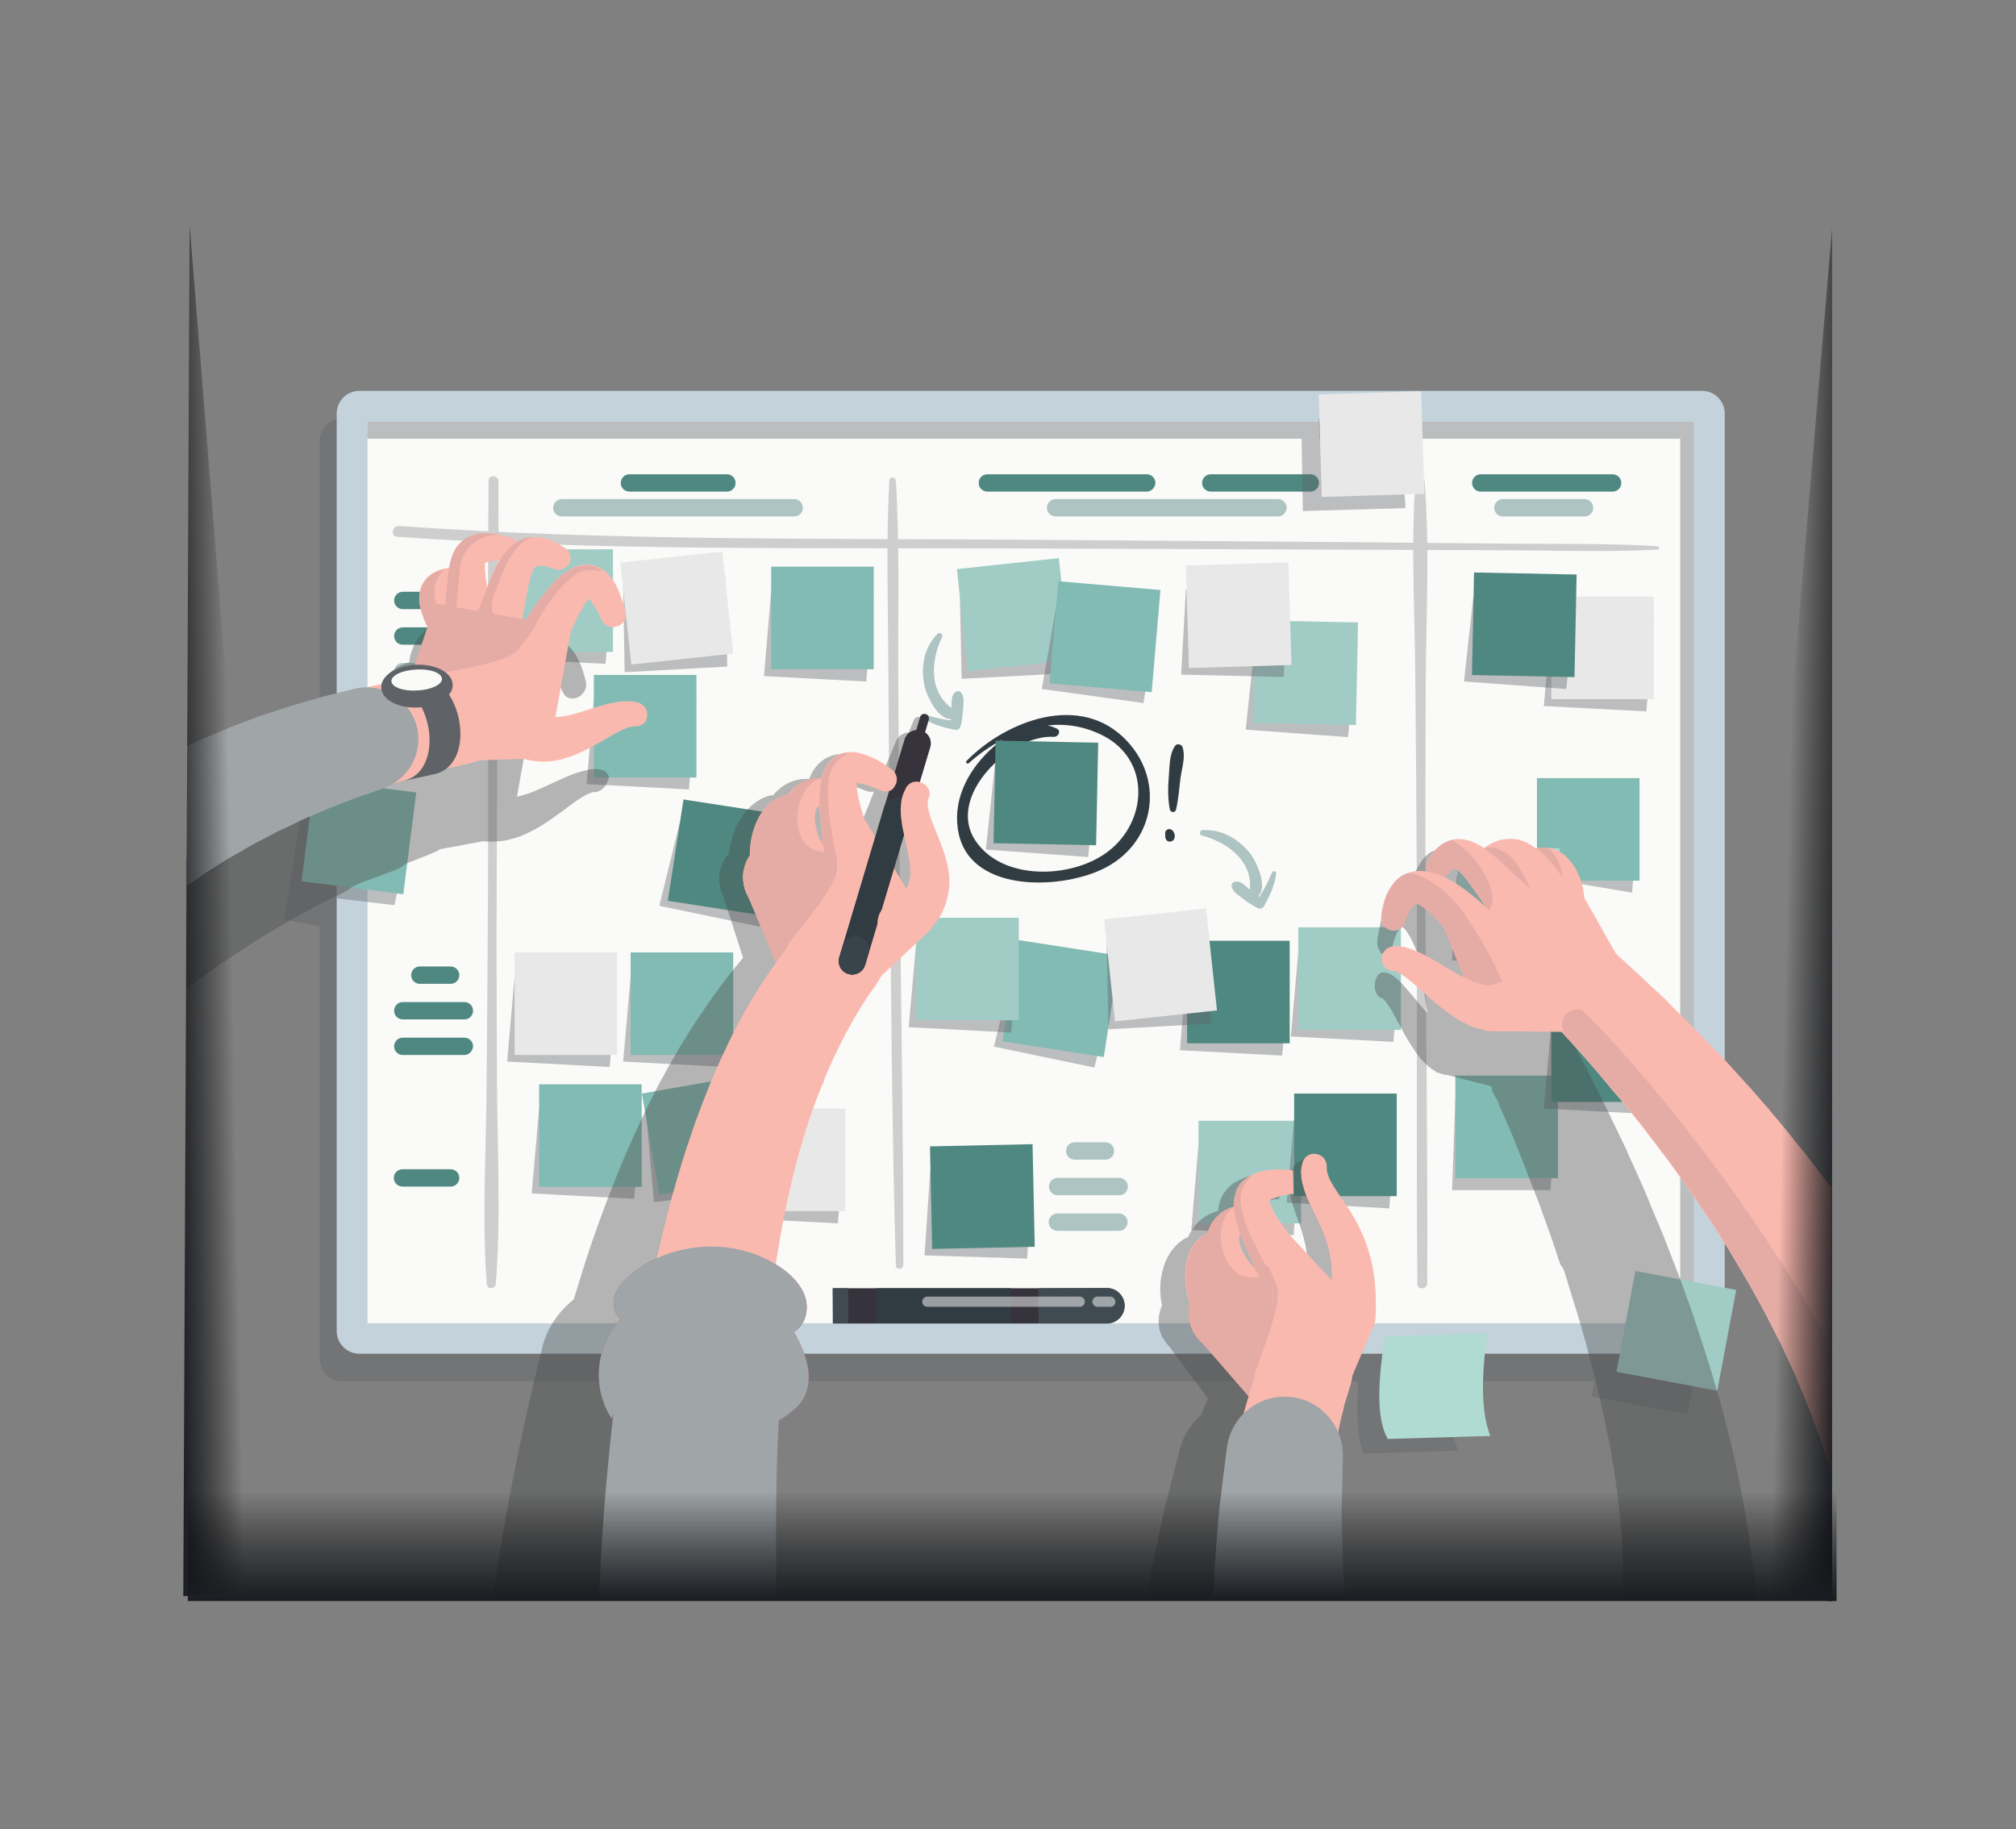 <?xml version="1.0" encoding="utf-8"?>
<!-- Generator: Adobe Illustrator 23.0.0, SVG Export Plug-In . SVG Version: 6.00 Build 0)  -->
<svg version="1.1" id="_x5F_" xmlns="http://www.w3.org/2000/svg" xmlns:xlink="http://www.w3.org/1999/xlink" x="0px" y="0px" viewBox="0 0 674.2 611.7" style="max-height: 100%; enable-background:new 0 0 674.2 611.7;" xml:space="preserve"
	>
<rect x="0" y="0" width="674.2" height="611.7" fill="#808080" stroke="none"/>
<style type="text/css">
	.st0{opacity:0.4;fill:#5F6368;enable-background:new    ;}
	.st1{fill:#C3D2DB;}
	.st2{fill:#FAFAF8;}
	.st3{fill:#CECECE;}
	.st4{fill:#AEC4C2;}
	.st5{fill:#4F8880;}
	.st6{fill:#313C42;}
	.st7{fill:#82BBB3;}
	.st8{fill:#E8E8E8;}
	.st9{fill:#A1CCC6;}
	.st10{fill:#AFDBD3;}
	.st11{fill:#36333D;}
	.st12{fill:#3F4B51;}
	.st13{opacity:0.5;}
	.st14{fill:#FFFFFF;}
	.st15{fill:#CE4A7C;}
	.st16{fill:#F09F70;}
	.st17{opacity:0.4;}
	.st18{fill:#484A4C;}
	.st19{fill:#5F6368;}
	.st20{fill:#FAB9AF;}
	.st21{fill:#E5ACA5;}
	.st22{fill:#A0A5A8;}
	.st23{fill:#384449;}
	.st24{fill:#FEB782;}
	.st25{fill:#242B30;}
	.st26{fill:none;stroke:#0A0C0C;stroke-width:5;stroke-miterlimit:10;}
	.st27{fill:url(#SVGID_1_);}
	.st28{fill:url(#SVGID_2_);}
	.st29{fill:url(#SVGID_3_);}
</style>
<g>
	<g>
		<path class="st0" d="M106.9,454.3V309.8l-11.8-2.3l5.9-37.3l5.9,0.5V147.5c0-4.2,3.4-7.6,7.6-7.6h449c4.2,0,7.6,3.4,7.6,7.6v306.8
			c0,4.2-3.4,7.6-7.6,7.6h-449C110.3,461.9,106.9,458.5,106.9,454.3z"/>
		<path class="st1" d="M112.6,445.1V138.3c0-4.2,3.4-7.6,7.6-7.6h449c4.2,0,7.6,3.4,7.6,7.6v306.8c0,4.2-3.4,7.6-7.6,7.6h-449
			C116,452.7,112.6,449.3,112.6,445.1z"/>
		<rect x="122.9" y="141" class="st2" width="443.6" height="301.5"/>
		<polygon class="st0" points="122.9,141 122.9,146.7 561.9,146.7 561.9,442.5 566.5,442.5 566.5,141 		"/>
		<g>
			<g>
				<path class="st3" d="M554.5,182.7c-16.7-1.1-33.6-0.7-50.3-0.9c-17.5-0.2-35-0.3-52.4-0.5c-35.7-0.3-71.4-0.5-107.2-0.8
					c-70.3-0.5-140.9,0.4-211.1-4.6c-2.3-0.2-3.1,3.4-0.7,3.6c69,4.8,138.3,3.6,207.4,3.9c35.7,0.1,71.4,0.3,107.1,0.4
					c17.5,0.1,35,0.1,52.4,0.2c18.2,0,36.5,0.7,54.7-0.2C555,183.7,555.1,182.7,554.5,182.7z"/>
				<path class="st3" d="M300.9,291.8c-0.2-21.9-0.4-43.7-0.5-65.6c-0.1-21.8,0.5-43.8-0.8-65.5c-0.1-1.2-2.1-1.4-2.2-0.1
					c-1.1,21.1-0.4,42.5-0.3,63.6c0.1,21.9,0.3,43.7,0.5,65.6c0.4,44.5,0.7,88.9,2,133.4c0,1.6,2.5,1.4,2.5-0.2
					C302.1,379.3,301.3,335.5,300.9,291.8z"/>
				<path class="st3" d="M476.8,228.9c0.1-22.6,1.4-45.7-0.4-68.2c-0.1-1.7-2.9-1.9-3-0.1c-1.6,21.2-0.3,42.9-0.1,64.1
					c0.2,22.7,0.4,45.5,0.5,68.2c0.2,45.5-0.2,91,0.2,136.5c0,2.1,3.3,1.8,3.3-0.3c0.2-44.7-0.5-89.5-0.6-134.2
					C476.7,272.9,476.7,250.9,476.8,228.9z"/>
				<path class="st3" d="M166.2,361.2c0.1,22.6,1.4,45.7-0.4,68.2c-0.1,1.7-2.9,1.9-3,0.1c-1.6-21.2-0.3-42.9-0.1-64.1
					c0.2-22.7,0.4-45.5,0.5-68.2c0.2-45.5-0.2-91,0.2-136.5c0-2.1,3.3-1.8,3.3,0.3c0.2,44.7-0.5,89.5-0.6,134.2
					C166,317.2,166.1,339.2,166.2,361.2z"/>
			</g>
		</g>
	</g>
	<path class="st4" d="M265.6,172.7h-77.7c-1.6,0-2.9-1.3-2.9-2.9c0-1.6,1.3-2.9,2.9-2.9h77.7c1.6,0,2.9,1.3,2.9,2.9
		C268.5,171.5,267.2,172.7,265.6,172.7z"/>
	<path class="st5" d="M243.1,164.4h-32.6c-1.6,0-2.9-1.3-2.9-2.9c0-1.6,1.3-2.9,2.9-2.9h32.6c1.6,0,2.9,1.3,2.9,2.9
		C246,163.1,244.7,164.4,243.1,164.4z"/>
	<g>
		<g>
			<g>
				<path class="st5" d="M155.3,203.7h-20.6c-1.6,0-2.9-1.3-2.9-2.9c0-1.6,1.3-2.9,2.9-2.9h20.6c1.6,0,2.9,1.3,2.9,2.9
					S156.9,203.7,155.3,203.7z"/>
			</g>
		</g>
		<g>
			<g>
				<path class="st5" d="M155.3,215.6h-20.6c-1.6,0-2.9-1.3-2.9-2.9c0-1.6,1.3-2.9,2.9-2.9h20.6c1.6,0,2.9,1.3,2.9,2.9
					S156.9,215.6,155.3,215.6z"/>
			</g>
		</g>
		<g>
			<g>
				<path class="st4" d="M145,227.5h-10.3c-1.6,0-2.9-1.3-2.9-2.9c0-1.6,1.3-2.9,2.9-2.9H145c1.6,0,2.9,1.3,2.9,2.9
					C147.8,226.2,146.6,227.5,145,227.5z"/>
			</g>
		</g>
	</g>
	<g>
		<g>
			<g>
				<path class="st5" d="M150.7,329h-10.3c-1.6,0-2.9-1.3-2.9-2.9s1.3-2.9,2.9-2.9h10.3c1.6,0,2.9,1.3,2.9,2.9
					C153.6,327.7,152.3,329,150.7,329z"/>
			</g>
		</g>
		<g>
			<g>
				<path class="st5" d="M155.3,340.9h-20.6c-1.6,0-2.9-1.3-2.9-2.9s1.3-2.9,2.9-2.9h20.6c1.6,0,2.9,1.3,2.9,2.9
					S156.9,340.9,155.3,340.9z"/>
			</g>
		</g>
		<g>
			<g>
				<path class="st5" d="M155.3,352.8h-20.6c-1.6,0-2.9-1.3-2.9-2.9s1.3-2.9,2.9-2.9h20.6c1.6,0,2.9,1.3,2.9,2.9
					C158.1,351.5,156.8,352.8,155.3,352.8z"/>
			</g>
		</g>
	</g>
	<g>
		<g>
			<g>
				<path class="st4" d="M369.7,387.8h-10.3c-1.6,0-2.9-1.3-2.9-2.9s1.3-2.9,2.9-2.9h10.3c1.6,0,2.9,1.3,2.9,2.9
					S371.3,387.8,369.7,387.8z"/>
			</g>
		</g>
		<g>
			<g>
				<path class="st4" d="M374.3,399.7h-20.6c-1.6,0-2.9-1.3-2.9-2.9s1.3-2.9,2.9-2.9h20.6c1.6,0,2.9,1.3,2.9,2.9
					C377.1,398.5,375.9,399.7,374.3,399.7z"/>
			</g>
		</g>
		<g>
			<g>
				<path class="st4" d="M374.2,411.6h-20.6c-1.6,0-2.9-1.3-2.9-2.9s1.3-2.9,2.9-2.9h20.6c1.6,0,2.9,1.3,2.9,2.9
					S375.8,411.6,374.2,411.6z"/>
			</g>
		</g>
	</g>
	<g>
		<g>
			<path class="st4" d="M155.3,250.8h-20.6c-1.6,0-2.9-1.3-2.9-2.9c0-1.6,1.3-2.9,2.9-2.9h20.6c1.6,0,2.9,1.3,2.9,2.9
				S156.9,250.8,155.3,250.8z"/>
		</g>
	</g>
	<g>
		<g>
			<path class="st5" d="M150.7,396.8h-16.1c-1.6,0-2.9-1.3-2.9-2.9s1.3-2.9,2.9-2.9h16.1c1.6,0,2.9,1.3,2.9,2.9
				S152.3,396.8,150.7,396.8z"/>
		</g>
	</g>
	<path class="st4" d="M529.9,172.7h-27.3c-1.6,0-2.9-1.3-2.9-2.9c0-1.6,1.3-2.9,2.9-2.9h27.3c1.6,0,2.9,1.3,2.9,2.9
		C532.8,171.5,531.5,172.7,529.9,172.7z"/>
	<path class="st5" d="M539.3,164.4h-44.1c-1.6,0-2.9-1.3-2.9-2.9c0-1.6,1.3-2.9,2.9-2.9h44.1c1.6,0,2.9,1.3,2.9,2.9
		S540.9,164.4,539.3,164.4z"/>
	<path class="st4" d="M427.4,172.7H353c-1.6,0-2.9-1.3-2.9-2.9c0-1.6,1.3-2.9,2.9-2.9h74.4c1.6,0,2.9,1.3,2.9,2.9
		C430.2,171.5,428.9,172.7,427.4,172.7z"/>
	<path class="st5" d="M383.5,164.4h-53.3c-1.6,0-2.9-1.3-2.9-2.9c0-1.6,1.3-2.9,2.9-2.9h53.3c1.6,0,2.9,1.3,2.9,2.9
		C386.3,163.1,385,164.4,383.5,164.4z"/>
	<path class="st5" d="M438.2,164.4h-33.3c-1.6,0-2.9-1.3-2.9-2.9c0-1.6,1.3-2.9,2.9-2.9h33.3c1.6,0,2.9,1.3,2.9,2.9
		S439.8,164.4,438.2,164.4z"/>
	<g>
		<path class="st4" d="M270.1,345.1c-2.4-2.5-10-7.6-13.4-4.8c-1.2,1-0.4,3,1.1,3c10.1,0.3,14.9,10.2,15.7,18.9
			c0.1,0.9,1.6,0.9,1.8,0.1C276.9,356.1,274.5,349.8,270.1,345.1z"/>
		<path class="st4" d="M265.2,335.6c-4.2-0.1-7.7,0.9-11.6,2.3c-0.6,0.2-1,1.1-0.8,1.8c0.5,2,1.5,3.9,2.4,5.8
			c0.9,1.7,1.4,3.4,3.3,4.2c0.9,0.4,1.7-0.5,1.9-1.3c0.3-1.8-0.9-3.1-1.7-4.6c-0.7-1.3-1.3-2.5-2-3.8c2.7-1.3,5.8-2.2,8.7-2.8
			C266.2,336.9,266.1,335.7,265.2,335.6z"/>
	</g>
	<g>
		<path class="st4" d="M309.2,229.4c0.7,3.4,4.7,11.7,9.1,11c1.5-0.3,1.9-2.4,0.6-3.2c-8.5-5.5-7.6-16.4-3.8-24.3
			c0.4-0.8-0.9-1.6-1.5-1C309,216.5,307.8,223.1,309.2,229.4z"/>
		<path class="st4" d="M308.5,240.1c3.5,2.3,7.1,3.2,11.1,4c0.7,0.1,1.4-0.5,1.6-1.1c0.6-2,0.7-4.1,0.9-6.2c0.1-1.9,0.5-3.6-0.7-5.2
			c-0.6-0.8-1.7-0.5-2.3,0.2c-1.1,1.4-0.8,3.1-0.9,4.8c-0.1,1.4-0.2,2.9-0.2,4.3c-3-0.3-6.1-1.1-9-2.1
			C308.4,238.4,307.8,239.6,308.5,240.1z"/>
	</g>
	<g>
		<path class="st4" d="M418.3,285.7c2.1,2.8,5.8,11.2,2.4,14c-1.2,1-3-0.1-2.8-1.6c1.4-10.1-7.5-16.5-16-18.7
			c-0.9-0.2-0.7-1.7,0.2-1.8C408.6,277.2,414.4,280.6,418.3,285.7z"/>
		<path class="st4" d="M426.8,292.2c-0.6,4.1-2.2,7.5-4.2,11c-0.3,0.6-1.3,0.8-1.9,0.5c-1.9-0.9-3.6-2.1-5.3-3.4
			c-1.6-1.2-3.1-2-3.5-3.9c-0.2-1,0.7-1.6,1.6-1.6c1.8,0,2.9,1.4,4.2,2.5c1.1,0.9,2.3,1.7,3.4,2.6c1.8-2.5,3.1-5.4,4.3-8.1
			C425.6,291,426.9,291.3,426.8,292.2z"/>
	</g>
	<path class="st6" d="M376.9,247.8c-15.4-16.5-40.5-6.8-53.7,6.7c-0.5,0.5,0.3,1.1,0.8,0.7c3.4-3.1,7.2-5.7,11.3-7.9
		c-1.1,0.8-2.2,1.7-3.2,2.6c-7.7,6.8-13.3,16.6-11.8,27.1c2.9,21.7,33.9,20.6,48.3,13.7C385.8,282.6,389.9,261.7,376.9,247.8z
		 M370.5,284.8c-12,9.1-35.3,9.9-44.3-3.7c-10-15,12-35.6,26.2-34.7c1.6,0.1,2.6-2.1,0.9-2.8c-1-0.5-2-0.8-3-1
		c6.2-0.7,12.5,0.3,18.6,3.4C385,254.3,383.7,274.8,370.5,284.8z"/>
	<g>
		<g>
			<polygon class="st0" points="196.2,262.2 230.4,264 232.9,233.8 198.6,233.8 			"/>
			<rect x="198.6" y="225.7" class="st7" width="34.3" height="34.3"/>
		</g>
		<g>
			<polygon class="st0" points="255.5,226.1 289.7,227.9 292.2,197.7 257.9,197.7 			"/>
			<rect x="257.9" y="189.5" class="st7" width="34.3" height="34.3"/>
		</g>
		<g>
			<polygon class="st0" points="521.3,294.4 545.8,298.5 548.3,268.3 514,268.3 			"/>
			<rect x="514" y="260.2" class="st7" width="34.3" height="34.3"/>
		</g>
		<g>
			<polygon class="st0" points="485.6,398 518.5,398 521,367.8 486.7,367.8 			"/>
			<rect x="486.7" y="359.7" class="st7" width="34.3" height="34.3"/>
		</g>
		<g>
			<polygon class="st0" points="245.9,407.3 280.2,409.1 282.7,378.8 248.4,378.8 			"/>
			<rect x="248.4" y="370.7" class="st8" width="34.3" height="34.3"/>
		</g>
		<g>
			<polygon class="st0" points="398.4,411.3 432.6,413.1 435.1,382.9 400.8,382.9 			"/>
			<rect x="400.8" y="374.8" class="st9" width="34.3" height="34.3"/>
		</g>
		<g>
			<polygon class="st0" points="430.3,402.2 464.6,404.1 467,373.8 432.8,373.8 			"/>
			<rect x="432.8" y="365.7" class="st5" width="34.3" height="34.3"/>
		</g>
		<g>
			<polygon class="st0" points="332.4,350 366,357 373.1,327.5 339.2,322.3 			"/>
			
				<rect x="337.7" y="316.6" transform="matrix(0.153 -0.988 0.988 0.153 -29.222 633.446)" class="st7" width="34.3" height="34.3"/>
		</g>
		<g>
			<polygon class="st0" points="309.2,419.8 343.5,420.9 345.4,390.6 311.1,391.3 			"/>
			
				<rect x="311.3" y="382.9" transform="matrix(1 -2.121773e-02 2.121773e-02 1 -8.414 7.059)" class="st5" width="34.3" height="34.3"/>
		</g>
		<g>
			<polygon class="st0" points="177.8,399.1 212.1,400.9 214.5,370.7 180.3,370.7 			"/>
			<rect x="180.3" y="362.6" class="st7" width="34.3" height="34.3"/>
		</g>
		<g>
			<polygon class="st0" points="218.7,402 252.8,397.9 250,367.7 216.2,373.6 			"/>
			
				<rect x="217.5" y="362.4" transform="matrix(0.985 -0.172 0.172 0.985 -61.921 46.137)" class="st7" width="34.3" height="34.3"/>
		</g>
		<g>
			<polygon class="st0" points="168.2,220.2 202.5,222 205,191.8 170.7,191.8 			"/>
			<rect x="170.7" y="183.7" class="st9" width="34.3" height="34.3"/>
		</g>
		<g>
			<polygon class="st0" points="303.9,343.5 338.2,345.3 340.7,315.1 306.4,315.1 			"/>
			<rect x="306.4" y="306.9" class="st9" width="34.3" height="34.3"/>
		</g>
		<g>
			<polygon class="st0" points="394.6,351.2 428.8,353 431.3,322.8 397,322.8 			"/>
			<rect x="397" y="314.6" class="st5" width="34.3" height="34.3"/>
		</g>
		<g>
			<polygon class="st0" points="431.7,346.6 466,348.4 468.4,318.2 434.2,318.2 			"/>
			<rect x="434.2" y="310.1" class="st9" width="34.3" height="34.3"/>
		</g>
		<g>
			<polygon class="st0" points="516.3,370.7 550.6,372.5 553,342.3 518.8,342.3 			"/>
			<rect x="518.8" y="334.2" class="st5" width="34.3" height="34.3"/>
		</g>
		<g>
			<polygon class="st0" points="533.2,461.9 532.3,467 564.2,472.9 569,447.8 555.9,461.9 			"/>
			
				<rect x="543.3" y="428.1" transform="matrix(0.185 -0.983 0.983 0.185 19.24 913.606)" class="st9" width="34.3" height="34.3"/>
		</g>
		<g>
			<polygon class="st0" points="516.3,236.1 550.6,237.9 553,207.6 518.8,207.6 			"/>
			<rect x="518.8" y="199.5" class="st8" width="34.3" height="34.3"/>
		</g>
		<g>
			<polygon class="st0" points="112.6,300.4 131.9,302.7 138.2,273.1 112.6,268.7 			"/>
			
				<rect x="102.9" y="262.7" transform="matrix(0.126 -0.992 0.992 0.126 -172.72 363.692)" class="st7" width="34.3" height="34.3"/>
		</g>
		<g>
			<polygon class="st0" points="169.6,355 203.9,356.8 206.3,326.6 172.1,326.6 			"/>
			<rect x="172.1" y="318.5" class="st8" width="34.3" height="34.3"/>
		</g>
		<g>
			<polygon class="st0" points="208.4,355 242.7,356.8 245.2,326.6 210.9,326.6 			"/>
			<rect x="210.9" y="318.5" class="st7" width="34.3" height="34.3"/>
		</g>
		<g>
			<polygon class="st0" points="220.5,302.9 254.1,309.9 261.1,280.4 227.3,275.2 			"/>
			
				<rect x="225.7" y="269.6" transform="matrix(0.153 -0.988 0.988 0.153 -77.567 482.978)" class="st5" width="34.3" height="34.3"/>
		</g>
		<g>
			<polygon class="st0" points="416.6,244 450.8,246.5 453.9,216.3 419.6,215.6 			"/>
			
				<rect x="419.4" y="207.9" transform="matrix(2.026539e-02 -1 1 2.026539e-02 202.761 656.942)" class="st9" width="34.3" height="34.3"/>
		</g>
		<g>
			<polygon class="st0" points="489.6,227.9 523.8,230.4 526.9,200.3 492.7,199.6 			"/>
			
				<rect x="492.5" y="191.9" transform="matrix(2.026533e-02 -1 1 2.026533e-02 290.379 714.346)" class="st5" width="34.3" height="34.3"/>
		</g>
		<g>
			<polygon class="st0" points="329.7,284.1 363.9,286.6 367,256.5 332.7,255.8 			"/>
			
				<rect x="332.5" y="248.1" transform="matrix(2.026539e-02 -1 1 2.026539e-02 77.431 609.443)" class="st5" width="34.3" height="34.3"/>
		</g>
		<g>
			<polygon class="st0" points="208.9,224.8 243.2,222.9 242.5,192.6 208.4,196.3 			"/>
			
				<rect x="209.2" y="186.3" transform="matrix(0.994 -0.107 0.107 0.994 -20.434 25.338)" class="st8" width="34.3" height="34.3"/>
		</g>
		<g>
			<polygon class="st0" points="370.7,344.2 405,342.3 404.2,312 370.1,315.7 			"/>
			
				<rect x="371" y="305.7" transform="matrix(0.994 -0.107 0.107 0.994 -32.26 43.301)" class="st8" width="34.3" height="34.3"/>
		</g>
		<g>
			<polygon class="st0" points="321.6,227 355.8,225.2 355.1,194.9 321,198.5 			"/>
			
				<rect x="321.8" y="188.5" transform="matrix(0.994 -0.107 0.107 0.994 -20.025 37.376)" class="st9" width="34.3" height="34.3"/>
		</g>
		<g>
			<polygon class="st0" points="348.4,230.4 382.4,235.1 387.4,205.2 353.3,202.3 			"/>
			
				<rect x="352.5" y="195.6" transform="matrix(8.558756e-02 -0.996 0.996 8.558756e-02 125.997 562.88)" class="st7" width="34.3" height="34.3"/>
		</g>
		<g>
			<polygon class="st0" points="395,225.6 429.3,226.4 430.9,196.1 396.6,197.1 			"/>
			
				<rect x="396.9" y="188.5" transform="matrix(1 -3.042368e-02 3.042368e-02 1 -6.065 12.692)" class="st8" width="34.3" height="34.3"/>
		</g>
		<g>
			<polygon class="st0" points="435.7,170.9 470,169.9 468.3,140.3 441,139.9 441.2,146.7 435.3,146.7 			"/>
			
				<rect x="441.3" y="131.3" transform="matrix(1 -3.042659e-02 3.042659e-02 1 -4.304 14.017)" class="st8" width="34.3" height="34.3"/>
		</g>
		<g>
			<path class="st0" d="M455.8,486.1l31.9-1c-3.2-6.7-3.4-17-1.6-29.6l-21.6-0.4l-0.9,6.8h-9.4C453.6,471.9,454,480.3,455.8,486.1z"
				/>
			<path class="st10" d="M464.1,481.2l34.3-1c-3.3-8.5-2.9-20.6-1-34.3l-34.3,1C461,461,460,474,464.1,481.2z"/>
		</g>
		<g>
			<polygon class="st0" points="485.6,321.2 519.9,321.9 521.4,291.6 487.2,292.7 			"/>
			
				<rect x="487.5" y="284" transform="matrix(1 -3.042367e-02 3.042367e-02 1 -8.928 15.492)" class="st10" width="34.3" height="34.3"/>
		</g>
	</g>
	<g>
		<g>
			<path class="st11" d="M278.5,430.8h91.7c3.2,0,5.9,2.6,5.9,5.9l0,0c0,3.2-2.6,5.9-5.9,5.9h-91.6L278.5,430.8L278.5,430.8z"/>
			<rect x="278.5" y="430.8" class="st12" width="5.2" height="11.7"/>
			<rect x="292.9" y="430.8" class="st6" width="45.2" height="11.7"/>
			<path class="st12" d="M347.3,430.8v11.7h22.9c3.2,0,5.9-2.6,5.9-5.9l0,0c0-3.2-2.6-5.9-5.9-5.9L347.3,430.8L347.3,430.8z"/>
		</g>
		<g class="st13">
			<g>
				<path class="st14" d="M371.3,437H367c-0.9,0-1.7-0.8-1.7-1.7c0-0.9,0.8-1.7,1.7-1.7h4.3c0.9,0,1.7,0.8,1.7,1.7
					C373.1,436.3,372.3,437,371.3,437z"/>
			</g>
			<g>
				<path class="st14" d="M361.1,437h-51c-0.9,0-1.7-0.8-1.7-1.7c0-0.9,0.8-1.7,1.7-1.7h51c0.9,0,1.7,0.8,1.7,1.7
					C362.8,436.3,362,437,361.1,437z"/>
			</g>
		</g>
	</g>
	<g>
		<path class="st6" d="M392.3,277.9c-0.4-0.5-1.1-0.8-1.7-0.6c-0.2,0.1-0.4,0.2-0.6,0.4c-0.4,0.5-0.4,1-0.3,1.5c0,0,0,0.5,0,0.3
			c-0.1,0.5,0.1,0.9,0.3,1.3c0.4,0.7,1.4,0.8,2.1,0.4C393.2,280.4,393,278.9,392.3,277.9z"/>
		<path class="st6" d="M395.5,249.9c-0.3-1-1.9-1.4-2.5-0.5c-2,2.9-1.8,6.5-2.1,9.9c-0.3,3.8-0.4,7.6,0.3,11.3
			c0.2,1.2,1.9,1.3,2.1,0.1c0.8-3.5,1.1-7.1,1.5-10.7C395.3,256.7,396.5,253.2,395.5,249.9z"/>
	</g>
</g>
<g>
	<path class="st15" d="M210.7,426.5c-2.2,1.9-4.2,4.1-5.1,6.8c-0.9,2.7-0.3,6.1,2,7.8c-8.5,8.6-9.8,23.3-3,33.3
		c3.5-12.4,16.1-21.5,28.9-21.1c12.8,0.4,23.9,9.3,26.7,21.8c2.4-1.3,4.3-2.7,6.2-4.5c3.4-3.1,4.5-8,3.9-12.5s-2.6-8.7-4.8-12.7
		c3.8-2.1,5.1-7.4,3.8-11.5c-1.3-4.2-4.6-7.5-8.2-10C246.4,413.6,224.5,414.7,210.7,426.5z"/>
	<path class="st16" d="M276.5,285.3c0-0.1-0.1-0.2-0.1-0.3c-0.3,0-0.6,0-0.9,0c-9.7-0.8-10.5-12.5-6.9-19.5c1.4-2.7,3.6-4.5,6.2-5.4
		c-0.6,0-1.3,0-2,0.1c-1.2,0.1-2.6,0.4-3.9,1.1c-1.4,0.6-2.8,1.6-3.9,2.8c-0.5,0.6-1,1.2-1.4,1.8c-0.8,0.1-1.7,0.3-2.6,0.6
		c-1,0.4-1.9,0.9-2.8,1.6c-1.8,1.4-3.2,3.2-4.4,5.3c-1.1,2.1-1.9,4.4-2.4,6.8c-0.4,1.9-0.6,3.9-0.5,5.8c-0.2,0.3-0.4,0.6-0.6,0.9
		c-0.3,0.6-0.6,1.2-0.9,1.8c-0.3,0.6-0.4,1.3-0.6,2c-0.1,0.3-0.2,0.7-0.2,1l-0.1,1.1c0,0.7-0.1,1.4,0.1,2.1c0.1,0.7,0.2,1.4,0.4,2.1
		s0.4,1.3,0.7,1.9s0.6,1.2,0.9,1.7c0.3,0.5,0.7,1,1,1.5c0.2,0.2,0.4,0.5,0.5,0.7c0.2,0.2,0.4,0.4,0.6,0.6c0.4,0.4,0.7,0.7,1.1,1
		c0.4,0.3,0.7,0.6,1.1,0.8c0.7,0.5,1.3,0.9,1.8,1.2c1,0.6,1.7,0.9,1.7,0.9c0.2,0.1,0.5,0.2,0.8,0.3c3.2,1,6.6-0.8,7.6-4
		c0.2-0.6,0.3-1.1,0.3-1.7c1-1,1.7-2.2,2.1-3.5c1.7,0.2,3.4-0.1,5-1c3.9-2.2,5.2-7.1,3-11C277.1,286.4,276.9,286,276.5,285.3z"/>
</g>
<path class="st16" d="M422.2,426.8c-0.1-0.1-0.1-0.1-0.2-0.2c-0.3,0.1-0.6,0.2-0.9,0.3c-9.5,2.3-13.9-8.6-12.6-16.3
	c0.5-3,2-5.3,4.2-7.1c-0.6,0.2-1.2,0.4-1.9,0.7c-1.1,0.5-2.3,1.2-3.4,2.2s-2.1,2.4-2.8,3.9c-0.3,0.7-0.6,1.4-0.8,2.1
	c-0.7,0.3-1.5,0.8-2.2,1.4c-0.8,0.6-1.5,1.5-2.2,2.4c-1.3,1.9-2.1,4.1-2.5,6.4s-0.5,4.8-0.2,7.2c0.2,2,0.7,3.9,1.3,5.7
	c-0.1,0.3-0.2,0.7-0.3,1c-0.2,0.6-0.2,1.3-0.2,2c-0.1,0.7,0,1.4,0.1,2.1c0,0.4,0.1,0.7,0.1,1.1l0.3,1c0.2,0.7,0.4,1.4,0.7,2
	c0.3,0.6,0.6,1.3,1,1.8c0.4,0.6,0.8,1.1,1.2,1.6c0.5,0.5,0.9,0.9,1.4,1.3s1,0.7,1.4,1.1c0.2,0.2,0.5,0.3,0.7,0.5
	c0.2,0.1,0.5,0.3,0.7,0.4c0.5,0.2,0.9,0.4,1.4,0.7c0.4,0.2,0.9,0.3,1.3,0.4c0.8,0.3,1.5,0.5,2.1,0.5c1.2,0.2,1.8,0.3,1.8,0.3
	c0.3,0,0.6,0.1,0.9,0.1c3.4,0,6-2.8,6-6.1c0-0.6-0.1-1.2-0.3-1.7c0.6-1.3,0.9-2.6,0.9-3.9c1.7-0.3,3.2-1.2,4.5-2.5
	c3-3.3,2.7-8.4-0.6-11.4C423.1,427.7,422.8,427.4,422.2,426.8z"/>
<g class="st17">
	<path class="st18" d="M201,257.4c0,0-0.1,0-0.4-0.1c-0.1,0-0.2,0-0.5-0.1c-0.3,0-0.7,0-1.1,0c-0.8,0-1.6,0.1-2.5,0.3
		c-0.9,0.2-1.9,0.4-2.9,0.7c-4.1,1.3-8.5,3.6-12.6,5.4c-2,0.9-4,1.7-5.7,2.2c-0.8,0.3-1.6,0.4-2.3,0.6h-0.1l5.2-29.6
		c0.7-1.7,1.5-3.7,2.4-5.6c0.5-1,1-2,1.5-2.9s1-1.7,1.4-2.3c0.2-0.3,0.4-0.6,0.5-0.7c0.1,0.1,0.3,0.2,0.4,0.3
		c0.3,0.2,0.5,0.5,0.7,0.8s0.5,0.6,0.7,0.9c0.4,0.6,0.8,1.2,1.2,1.7c0.3,0.6,0.6,1,0.8,1.4c0.5,0.9,0.7,1.4,0.7,1.4
		c0.8,1.6,2.7,2.2,4.6,1.5c2.2-0.9,3.5-3.3,2.9-5.4l0,0c0,0-0.2-0.6-0.4-1.6c-0.1-0.5-0.4-1.2-0.6-2c-0.3-0.8-0.5-1.6-1-2.6
		c-0.2-0.5-0.4-1-0.7-1.5s-0.5-1-0.9-1.6c-0.7-1.1-1.6-2.3-3.3-3.4c-0.3-0.2-0.6-0.4-1-0.5c-0.1-0.1-0.3-0.1-0.4-0.2
		c-0.3-0.1-0.5-0.2-0.8-0.3h-0.1c-0.3-0.1-0.6-0.1-0.9-0.2c-0.7-0.1-1.4-0.1-2.1-0.1c-0.4,0-0.7,0.1-1.1,0.1c-0.4,0.1-0.7,0.1-1,0.3
		c-0.7,0.2-1.3,0.5-1.9,0.7c-0.3,0.1-0.6,0.3-0.8,0.4c-0.3,0.2-0.5,0.3-0.8,0.5c-0.5,0.3-0.9,0.6-1.4,1c-0.2,0.2-0.4,0.3-0.6,0.5
		c-0.2,0.2-0.4,0.3-0.6,0.5c-0.4,0.3-0.7,0.7-1,1c-1,1-1.8,1.9-2.6,2.8c-0.3,0.3-0.5,0.6-0.7,0.9c-0.7,0.9-1.3,1.8-2,2.6
		c-1.2,1.7-2.3,3.3-3.2,4.7c-0.3,0.5-0.6,0.9-0.9,1.4c-0.2,0.3-0.3,0.5-0.5,0.7c-0.2,0.3-0.4,0.7-0.6,1c-0.4,0.6-0.7,1.2-1,1.7
		c-0.1,0.2-0.2,0.3-0.3,0.4h-0.9c0-0.3,0.1-0.5,0.1-0.8c0.3-1.8,0.7-4,1-6.3c0.4-2.2,0.8-4.5,1.3-6.5c0.3-1,0.5-1.9,0.8-2.6
		c0.3-0.7,0.6-1.2,0.7-1.5c0.2-0.3,0.3-0.5,0.6-0.7s0.8-0.4,1.3-0.4c0.3-0.1,0.6-0.1,0.9-0.1c0.3,0,0.6,0,0.9,0c0.6,0,1,0.1,1.4,0.1
		c0.5,0.1,0.9,0.2,1.1,0.2c0.3,0.1,0.4,0.1,0.4,0.1c1.8,0.4,3.8-0.6,4.8-2.4c1.2-2.1,0.6-4.5-1.3-5.4l0,0c0,0-0.1-0.1-0.4-0.2
		c-0.3-0.1-0.6-0.3-1.1-0.5c-0.6-0.2-1.3-0.5-2.1-0.8c-0.4-0.1-0.8-0.3-1.4-0.4c-0.5-0.1-1-0.2-1.7-0.3c-1.2-0.1-2.7-0.1-4.4,0.3
		l0,0c0,0,0,0-0.1,0c-0.4,0.1-0.9,0.2-1.3,0.4c-0.9,0.3-1.8,0.8-2.7,1.4c-0.3,0.2-0.6,0.5-1,0.7c-0.5-0.8-1.3-1.3-2.4-1.4l0,0
		c0,0-0.5-0.1-1.5-0.2c-0.4-0.1-1.1-0.1-1.8-0.1c-0.1,0-0.1,0-0.2,0c-0.4,0-0.8,0-1.3,0c-0.2,0-0.5,0-0.7,0s-0.5,0-0.8,0
		s-0.5,0-0.8,0.1c-0.3,0-0.6,0.1-0.9,0.1c-0.6,0.1-1.3,0.3-2,0.4c-1.4,0.4-3.1,1.1-4.9,2.5c-0.6,0.5-1.1,1-1.6,1.6
		c-0.3,0.3-0.5,0.6-0.7,0.9c0,0,0,0.1-0.1,0.1c-0.6,0.9-1.2,1.8-1.6,2.7c-0.8,1.9-1.2,3.5-1.4,5c0,0.2,0,0.3-0.1,0.4
		c-0.2,0.1-0.4,0.1-0.6,0.2c-0.2,0.1-0.5,0.2-0.8,0.3l0,0c-0.2,0.1-0.4,0.2-0.6,0.2c-1,0.4-2,0.9-3.2,1.8c-0.3,0.2-0.6,0.4-0.9,0.7
		c-0.9,0.8-1.8,1.8-2.5,3.1c-0.9,1.7-1.3,3.6-1.3,5.1c0,0.4,0,0.7,0,1.1c0,0.4,0.1,0.8,0.2,1.2c0.1,0.6,0.2,1.1,0.4,1.6
		c0.3,1.1,0.7,2.1,1,3c0.2,0.4,0.4,0.9,0.5,1.3c0.2,0.4,0.4,0.8,0.5,1.1l-4.2,13.3c-5.7,1.2-10.3,4.7-11.1,8.1l0,0l0,0v0.1
		c-1.6,0.5-3.2,1.1-4.8,1.8c-1.5,0.2-3,0.6-4.5,1.2c0,0-2.5,1-6.7,2.7c-1.1,0.4-2.3,0.9-3.6,1.5c-1.4,0.6-2.9,1.3-4.5,2
		s-3.3,1.5-5.2,2.3c-1.8,0.8-3.6,1.7-5.5,2.7c-1.9,0.9-3.9,1.9-6,3s-4.2,2.2-6.4,3.4c-1.1,0.6-2.2,1.2-3.3,1.8
		c-0.5,0.3-1,0.6-1.5,0.9v43.8l1.4-1.1l1.5-1.1c2-1.4,3.9-2.8,5.8-4.2c1.9-1.4,3.8-2.6,5.7-3.9c0.9-0.6,1.9-1.3,2.8-1.9
		s1.9-1.2,2.8-1.8c1.8-1.2,3.6-2.3,5.3-3.4c1.7-1.1,3.4-2,5-3c1.6-0.9,3.2-1.9,4.6-2.7c1.5-0.8,2.8-1.5,4.1-2.2
		c1.3-0.7,2.5-1.4,3.6-2c1.3-0.6,2.4-1.2,3.4-1.7c4.2-2.1,6.6-3.3,6.6-3.3c1.1-0.6,2.2-1.2,3.1-2c1.8-0.9,3.5-1.6,5.1-2.3
		c-0.6,0.3-1.1,0.6-1.7,0.8l10.5-3.9c1.4-0.5,2.7-1.3,3.8-2.2c0.2-0.1,0.5-0.2,0.7-0.3c5.2-2,8.1-3.2,8.1-3.2
		c0.9-0.4,1.9-0.8,2.7-1.4l14.5-2.7c0.3,0.1,0.7,0.1,1.1,0.1h0.5c0,0,0.2,0,0.6,0c0.4,0,1,0.1,1.7,0c0.7,0,1.6-0.1,2.6-0.2
		s2.1-0.4,3.2-0.7c1.2-0.3,2.3-0.7,3.5-1.2s2.4-1.1,3.6-1.7c2.4-1.3,4.6-2.7,6.7-4.2c2.1-1.5,4-2.9,5.7-4.2c1.7-1.3,3.3-2.3,4.5-3
		c0.6-0.4,1.1-0.6,1.6-0.8c0.4-0.2,0.8-0.3,1-0.4c0.1,0,0.1-0.1,0.2-0.1c0.1,0,0.3,0,0.4,0c0.3,0,0.4,0,0.4,0l0,0
		c1.8-0.1,3.6-1.5,4.2-3.5C204.3,259.8,203.1,257.7,201,257.4z M153.8,217.8c-0.2,0.4-0.4,0.7-0.5,1c-0.5,1-0.9,1.9-1.2,2.8
		c-0.3,0.7-0.6,1.3-0.8,2c-0.4,1-0.8,1.9-1.1,2.9c0,0.1-0.1,0.2-0.1,0.2l0,0c-0.1-1-0.3-2-0.4-3s-0.2-1.9-0.3-2.7s0-1.4,0-1.7
		s-0.1-0.3-0.2-0.4c-0.1-0.1,0.2-0.4,0.6-0.7c0.3-0.1,0.5-0.3,0.8-0.4c0.3-0.1,0.6-0.2,0.9-0.3c0.6-0.2,1.3-0.3,1.8-0.5
		c0.4-0.1,0.7-0.1,1.1-0.2C154.1,217.2,153.9,217.5,153.8,217.8z"/>
	<path class="st19" d="M183,225.1c-0.1,0-0.2-0.1-0.2-0.1s0-0.1,0.1-0.1s0.1,0,0.2,0c0.1,0.1,0.2,0.1,0.3,0.1s0.1,0.1,0.2,0.1
		C183.5,225.2,183.2,225.2,183,225.1z"/>
	<path class="st19" d="M136.4,230.8c0,0.2,0,0.3,0,0.5c0,0,0,0-0.1-0.1C136.2,231.2,136.3,231,136.4,230.8z"/>
	<path class="st18" d="M309.1,286.2c-0.6-3.2-1.5-6-2.2-8.4c-0.4-1.2-0.7-2.4-1-3.4s-0.5-2-0.6-2.8s-0.2-1.5-0.2-2.1
		c0-0.3,0-0.6,0-0.8c0-0.2,0.1-0.5,0.1-0.6s0-0.2,0-0.3c0.1-0.2,0.2-0.4,0.3-0.6c0.1-0.3,0.2-0.5,0.2-0.5c0.8-1.8,0.2-3.8-1.5-4.7
		c-0.3-0.2-0.7-0.3-1-0.3l4.7-11.2c0.8-1.8,0.2-3.8-1.2-4.8l1.7-4.1c0.3-0.8,0-1.6-0.8-1.8s-1.7,0.2-2,1l-1.7,4.1
		c-1.8,0.1-3.6,1.3-4.3,3.1l-4.3,10.3c-0.2-0.2-0.4-0.4-0.6-0.6l0,0c0,0-0.5-0.3-1.3-0.9c-0.4-0.3-1-0.7-1.7-1.1s-1.4-0.9-2.4-1.3
		c-0.5-0.2-0.9-0.5-1.5-0.7c-0.5-0.2-1.1-0.5-1.8-0.7c-1.3-0.4-2.8-0.8-4.9-0.8c-0.4,0-0.8,0.1-1.2,0.1c-0.2,0-0.3,0.1-0.5,0.1
		s-0.5,0.1-0.8,0.2c-0.4,0.1-0.8,0.2-1.2,0.4c-0.7,0.3-1.4,0.6-2,1.1c-0.5,0.3-0.9,0.7-1.3,1c-0.1,0.1-0.3,0.2-0.4,0.4
		c-0.3,0.3-0.5,0.5-0.7,0.8c-0.4,0.5-0.8,1-1.1,1.5c-0.2,0.3-0.3,0.5-0.4,0.8c-0.3,0.5-0.5,0.9-0.7,1.4c-0.1,0.2-0.1,0.3-0.2,0.5
		c-0.6,0-1.3,0-2.1,0c-1.2,0.1-2.6,0.4-4.1,1s-2.9,1.5-4.2,2.7c-0.6,0.5-1.1,1.1-1.6,1.7c-0.8,0.1-1.7,0.2-2.6,0.6
		c-1,0.4-2,0.9-3,1.6c-1.9,1.3-3.6,3.1-4.9,5.1c-1.4,2-2.4,4.3-3.1,6.5c-0.6,1.9-1,3.8-1.2,5.6c-0.2,0.3-0.5,0.6-0.7,0.9
		c-0.4,0.5-0.7,1.2-1.1,1.8c-0.4,0.6-0.6,1.3-0.8,1.9c-0.1,0.3-0.2,0.7-0.3,1l-0.2,1c-0.1,0.7-0.2,1.4-0.2,2.1s0,1.4,0.2,2
		c0.1,0.6,0.3,1.3,0.5,1.9c0.2,0.5,0.4,1,0.6,1.5l6.7,20.9c-1.6,1.9-3.3,4-5.1,6.3c-3,3.9-6.3,8.4-9.6,13.4
		c-0.8,1.3-1.7,2.5-2.5,3.8c-0.9,1.3-1.6,2.7-2.5,4c-1.7,2.7-3.3,5.6-5,8.5c-0.9,1.5-1.6,3-2.5,4.5c-0.8,1.5-1.7,3.1-2.4,4.6
		c-1.6,3.1-3.2,6.3-4.7,9.6c-3.1,6.5-6,13.3-8.8,20.3c-2.8,6.9-5.3,14-7.8,21.1c-2,6-3.9,12.1-5.7,18.1c-5,4-8.9,9.5-10.5,15.9
		c0,0-0.3,1.2-0.8,3.3c-0.1,0.5-0.3,1.1-0.4,1.7c-0.2,0.7-0.3,1.4-0.5,2.2c-0.4,1.5-0.8,3.3-1.3,5.2c-1.8,7.5-4,17.5-6,27.5
		s-3.8,19.9-5,27.3c-1.2,7.4-2,12.4-2,12.4c-0.1,0.6-0.2,1.3-0.3,1.9c-0.1,0.7-0.1,1.4-0.1,2.1h59.5c0.2-1,0.4-2,0.5-3.1v-0.2
		c0,0,0.4-4.7,1.1-11.8c0.7-7.1,1.7-16.4,2.9-25.8c1.2-9.3,2.6-18.6,3.8-25.6c0.3-1.7,0.6-3.3,0.8-4.7c0.1-0.7,0.2-1.3,0.3-1.9
		s0.2-1.2,0.3-1.7c0.4-2.1,0.6-3.3,0.6-3.3c1.1-6,0-11.7-2.7-16.5c1.2-5.4,2.4-10.8,3.8-16.2c1.7-6.5,3.5-13.1,5.5-19.4
		s4.1-12.5,6.4-18.4c1.1-3,2.3-5.8,3.5-8.6c0.6-1.4,1.2-2.8,1.8-4.1c0.6-1.4,1.2-2.7,1.8-4c1.2-2.6,2.4-5.1,3.7-7.5
		c0.6-1.2,1.2-2.4,1.8-3.5c0.6-1.1,1.3-2.3,1.9-3.3c2.5-4.4,4.9-8.2,7.1-11.6c2.3-3.3,4.4-6.3,6-8.3c0.4-0.5,0.8-1,1.2-1.5
		c0.2-0.2,0.4-0.5,0.5-0.7c0.2-0.3,0.4-0.5,0.6-0.7c0.8-1,1.5-1.8,2.1-2.4c1.1-1.3,1.7-2,1.7-2v-0.1c0.6-0.8,1.2-1.6,1.7-2.4
		l12.9-10.6c0.2-0.1,0.4-0.2,0.5-0.4c0,0,0.8-0.6,2.2-1.6c0.7-0.6,1.5-1.3,2.4-2.1c0.4-0.5,0.9-0.9,1.4-1.4s1-1.1,1.5-1.7
		s1-1.3,1.5-2s0.9-1.5,1.4-2.4c0.8-1.7,1.6-3.5,2-5.4s0.6-3.8,0.6-5.6C309.6,289.5,309.4,287.8,309.1,286.2z M268.7,270
		c0,0.6-0.1,1.2-0.1,1.8c-0.1,1.7-0.1,3.3-0.1,4.6c0,0,0,0.1,0,0.2c0,0.5,0,0.9,0,1.3c0,1.1,0,1.9,0,2.7l-0.6,0.3
		c-0.3-0.9-0.6-1.9-0.7-2.9c-0.3-1.4-0.4-2.9-0.3-4.3c0.1-1.3,0.4-2.4,0.7-3c0.2-0.3,0.3-0.6,0.6-0.8c0.2-0.2,0.4-0.3,0.6-0.4
		C268.7,269.7,268.7,269.9,268.7,270z M290.3,269.8l-4.1,9.7l-3-5.8c-0.3-1.6-0.7-3.5-1-5.4c-0.1-1-0.3-2-0.3-2.9
		c-0.1-0.9-0.1-1.8,0-2.5c0-0.4,0.1-0.6,0-0.7c0.2,0,0.3,0,0.5,0c0.4,0,0.7,0.1,1.1,0.2s0.8,0.2,1.1,0.3c0.7,0.2,1.4,0.4,2,0.6
		s1.1,0.4,1.6,0.6c1,0.4,1.5,0.6,1.5,0.6c0.8,0.3,1.7,0.4,2.6,0.2L290.3,269.8L290.3,269.8z M296.8,291.9c-0.2,1-0.5,1.9-0.8,2.7
		c-0.3,0.7-0.7,1.3-1.1,1.9l-3.5-6.9l4.8-11.3c0.1,0.8,0.2,1.7,0.3,2.5c0.3,2.7,0.6,5.3,0.6,7.7C297,289.8,296.9,290.9,296.8,291.9z
		"/>
	<path class="st19" d="M280.9,262.4c0.1,0,0.1-0.1,0.2-0.1s0.2,0,0.4-0.1c0.1,0,0.2,0,0.2,0c-0.2,0.1-0.4,0.2-0.6,0.2
		C281,262.5,280.9,262.5,280.9,262.4C280.9,262.4,280.8,262.4,280.9,262.4z"/>
	<path class="st18" d="M427.5,534c0-0.7,0.1-1.4,0.1-2c0.2-2.5,0.3-5,0.5-7.4c0.3-2.3,0.5-4.6,0.7-6.8s0.4-4.3,0.7-6.2
		c0.1-1,0.2-2,0.3-2.9c0.1-0.5,0.1-0.9,0.2-1.4s0.1-1,0.2-1.4c0.6-3.8,1.1-7.1,1.5-9.8c0.8-5.4,1.3-8.5,1.3-8.5
		c0.4-2.7,0.2-5.4-0.5-7.8c0.9-2.7,1.8-5.1,2.5-6.9c0.2-0.6,0.5-1.2,0.7-1.8c0.1-0.3,0.2-0.6,0.3-0.8c0.1-0.3,0.3-0.6,0.4-0.9
		c0.5-1.1,0.9-2.1,1.3-2.9c0.7-1.6,1.1-2.4,1.1-2.4V464c0.5-1.1,0.8-2.1,1-3.2l8.4-15c0.8-1.1,1.4-2.4,1.6-3.7c0,0,0.2-0.9,0.4-2.5
		c0.2-0.8,0.3-1.8,0.4-2.9c0.2-1.1,0.3-2.4,0.4-3.7c0.1-1.4,0.2-2.9,0.2-4.4c0-1.6-0.1-3.2-0.2-5c-0.2-1.7-0.4-3.5-0.8-5.2
		s-0.8-3.5-1.4-5.2c-1.1-3.4-2.7-6.4-4.1-9c-1.5-2.6-2.8-4.8-3.6-6.6c-0.4-0.9-0.7-1.7-0.8-2.3c-0.1-0.3-0.1-0.6-0.2-0.9
		c0-0.3,0-0.5-0.1-0.8c0-0.2,0-0.3,0-0.5c0,0,0-0.2,0-0.3c0-0.1,0-0.2,0-0.3c0.1-0.4,0.1-0.6,0.1-0.6c0.3-1.9-0.9-3.7-2.9-4
		c-2.2-0.4-4.4,1.1-5.1,3.3c0,0-0.1,0.2-0.2,0.6c0,0.1-0.1,0.2-0.1,0.3c0,0.1-0.1,0.2-0.1,0.5c-0.1,0.4-0.2,0.9-0.3,1.4
		c-0.1,0.5-0.1,1-0.1,1.6s0,1.2,0,1.8c0.1,1.3,0.3,2.6,0.6,4c0.7,2.7,1.8,5.4,2.7,8c0.9,2.7,1.7,5.4,2.2,8.1
		c0.2,1.4,0.4,2.7,0.4,4.1c0.1,1.4,0,2.7-0.1,4s-0.2,2.6-0.4,3.8c0,0.1,0,0.1,0,0.2l-12.4-15.3c-0.1-0.1-0.1-0.2-0.2-0.4
		c-0.8-1.4-1.7-2.9-2.6-4.6c-0.4-0.8-0.8-1.7-1.1-2.5c-0.3-0.8-0.6-1.6-0.7-2.2c-0.2-0.6-0.2-1-0.3-1c-0.1,0-0.4,0.1-0.3-0.1
		s0.6-0.6,1.2-0.9s1.4-0.5,2.1-0.7s1.4-0.3,2.1-0.5c0.6-0.1,1.1-0.2,1.6-0.3c1.1-0.1,1.7-0.2,1.7-0.2l1-8c0,0-0.6-0.1-1.6-0.2
		c-0.5,0-1.3-0.1-2.1-0.1c-0.8,0-1.8,0-2.8,0c-1.1,0.1-2.3,0.2-3.7,0.5c-1.4,0.3-3.1,0.8-4.9,2c0,0,0,0-0.1,0h-0.1
		c-0.6,0.3-1.2,0.7-1.7,1.1c-0.6,0.5-1.1,1-1.6,1.6s-0.9,1.2-1.3,1.8c-0.7,1.3-1.1,2.5-1.3,3.6c-0.1,0.6-0.2,1-0.2,1.6v0.1
		c-0.6,0.2-1.3,0.4-2,0.7c-1.2,0.5-2.5,1.2-3.7,2.2c-1.3,1-2.4,2.3-3.3,3.8c-0.4,0.7-0.8,1.4-1.1,2.1c-0.7,0.3-1.6,0.7-2.4,1.4
		c-0.9,0.6-1.7,1.5-2.5,2.4c-1.5,1.8-2.6,4-3.3,6.3c-0.7,2.3-1.1,4.7-1.1,7.1c0,1.9,0.2,3.8,0.6,5.6c-0.1,0.3-0.3,0.7-0.4,1
		c-0.2,0.6-0.3,1.3-0.5,2s-0.2,1.4-0.2,2.1c0,0.3,0,0.7,0,1l0.1,1c0.1,0.7,0.2,1.4,0.5,2c0.2,0.6,0.4,1.3,0.8,1.8
		c0.3,0.5,0.7,1.1,1,1.6c0.4,0.4,0.7,0.8,1.1,1.2l13,17.5c-0.8,1.8-1.6,3.6-2.4,5.6c-3.3,2.9-5.9,6.8-7,11.2l0,0
		c0,0-0.8,3.1-2.2,8.5c-0.7,2.7-1.5,6-2.5,9.7c-0.1,0.5-0.2,0.9-0.4,1.4c-0.1,0.5-0.2,1-0.3,1.6c-0.2,1.1-0.5,2.2-0.7,3.3
		c-0.5,2.3-1,4.6-1.5,7.1s-1.1,5.1-1.6,7.7c-0.5,2.6-0.9,5.3-1.4,8.1c-0.1,0.6-0.2,1.1-0.3,1.7h43.8L427.5,534L427.5,534z
		 M407.7,415.8c0.1-0.3,0.2-0.6,0.3-0.9c0.1-0.2,0.2-0.3,0.3-0.5c0.1,0.3,0.1,0.5,0.2,0.8c0.6,2.4,1.3,4.5,1.8,6.2
		c0.5,1.4,0.9,2.6,1.2,3.5l-0.4,0.4c-0.6-0.8-1.1-1.6-1.6-2.5c-0.7-1.3-1.3-2.6-1.6-3.9C407.6,417.6,407.5,416.5,407.7,415.8z"/>
	<path class="st18" d="M523.7,426.9c0.4,1.4,0.9,2.9,1.3,4.3c0.9,2.9,1.8,5.8,2.7,8.7c0.8,2.9,1.7,5.8,2.5,8.7
		c0.8,2.9,1.5,5.8,2.3,8.7c0.4,1.4,0.7,2.9,1.1,4.3c0.3,1.4,0.7,2.8,1,4.2c0.6,2.8,1.3,5.5,1.9,8.3c0.5,2.7,1.1,5.3,1.6,7.9
		c0.6,2.6,0.9,5.1,1.3,7.5c0.2,1.2,0.4,2.4,0.6,3.6c0.1,0.6,0.2,1.2,0.3,1.8c0.1,0.6,0.1,1.1,0.2,1.7c0.6,4.5,1.2,8.8,1.4,12.6
		c0.2,1.9,0.3,3.7,0.5,5.4c0.1,1.7,0.1,3.3,0.2,4.7c0.1,1.5,0.1,2.8,0.2,4.1s0,2.4,0,3.4c0,4,0,6.3,0,6.3v0.8v0.1h44.4
		c-0.1-0.9-0.1-1.8-0.2-2.7c-0.2-2-0.3-4.2-0.6-6.5s-0.6-4.8-1-7.3c-0.6-5.2-1.7-10.8-2.7-16.8c-0.1-0.8-0.3-1.5-0.4-2.3
		c-0.2-0.8-0.3-1.5-0.5-2.3c-0.3-1.6-0.7-3.1-1-4.7c-0.7-3.2-1.3-6.5-2.2-9.8s-1.7-6.7-2.6-10.2c-0.9-3.4-2-6.9-3-10.4
		c-0.5-1.8-1-3.5-1.6-5.3s-1.1-3.5-1.7-5.3c-1.2-3.5-2.3-7.1-3.5-10.7c-1.3-3.5-2.5-7.1-3.8-10.6s-2.7-7-4-10.4
		c-0.7-1.7-1.3-3.4-2-5.2c-0.7-1.7-1.4-3.4-2.1-5c-1.4-3.3-2.8-6.6-4.1-9.9c-1.4-3.2-2.8-6.3-4.2-9.4c-0.7-1.5-1.4-3-2-4.5
		c-0.7-1.5-1.4-2.9-2.1-4.4c-1.4-2.9-2.7-5.6-4-8.3c-1.3-2.6-2.6-5.2-3.8-7.6s-2.4-4.8-3.5-7c-1.2-2.2-2.3-4.3-3.3-6.2
		c-1-1.9-2-3.8-2.9-5.4s-1.7-3.1-2.4-4.4c-1.5-2.7-2.7-4.8-3.5-6.2l-5.6-24.4l0,0c0.4-4.2,0.4-9.8-1.2-14.9
		c-0.4-1.3-0.9-2.5-1.5-3.6s-1.3-2.1-2.2-2.8c-0.8-0.8-1.7-1.3-2.7-1.5c-0.1,0-0.2-0.1-0.4-0.1l0,0c-0.4-0.1-0.8-0.1-1.2-0.1l0,0
		c-0.4,0-0.7,0-1.1,0.1c-0.3,0.1-0.6,0.2-0.9,0.3c-0.1-0.1-0.1-0.2-0.2-0.2l-0.6-0.8l-0.3-0.4l-0.4-0.4c-0.5-0.5-1-1-1.6-1.3
		s-1.2-0.7-1.8-0.9c-0.7-0.1-1.3-0.3-1.9-0.3c-0.6,0.1-1.3,0.1-1.9,0.3c-0.6,0.2-1.1,0.4-1.7,0.7c-0.5,0.3-1,0.6-1.4,0.9
		c-0.2,0.2-0.4,0.3-0.7,0.5c-0.2,0.2-0.4,0.3-0.6,0.5c-0.4,0.3-0.7,0.7-1,1l0,0c-0.1,0.1-0.2,0.2-0.3,0.3c-0.7-0.9-1.6-1.9-2.6-2.6
		c-1.1-0.8-2.4-1.4-3.9-1.3c-1,0.1-1.9,0.5-2.7,1l0,0c-0.2,0.1-0.3,0.2-0.5,0.4l-0.1,0.1c-0.2,0.1-0.3,0.3-0.5,0.4
		c-0.3,0.2-0.5,0.5-0.7,0.7s-0.4,0.5-0.6,0.7c-0.3,0.5-0.7,0.9-0.9,1.4c-0.2,0.4-0.5,0.8-0.7,1.2c-0.2,0.4-0.4,0.8-0.6,1.1
		c-0.1,0.2-0.2,0.3-0.2,0.5c0,0.1-0.1,0.2-0.1,0.3c-0.1,0.2-0.2,0.4-0.2,0.5c-0.1,0.1-0.1,0.2-0.1,0.3c0,0.1,0,0.1,0,0.1l0,0l0,0
		c-0.1,0.3-0.2,0.6-0.3,0.8c0,0.1,0,0.2-0.1,0.3c0,0.2-0.1,0.4-0.1,0.6c0,0.1,0,0.2,0,0.4c0,0.2,0,0.4-0.1,0.5c0,0.1,0,0.2,0,0.4
		c0,0.2,0,0.4,0,0.5s0,0.2,0,0.3c0,0.2,0,0.3,0.1,0.5c-0.3-0.1-0.6-0.2-0.9-0.2c-1.4-0.3-3,0.1-4.4,1.1c-1.4,1.1-2.4,2.7-3.2,4.1
		c-0.7,1.5-1.2,2.8-1.6,4.1c-0.2,0.6-0.3,1.2-0.5,1.7c-0.1,0.5-0.2,1-0.3,1.5c-0.2,0.9-0.3,1.8-0.5,2.5c-0.2,1.2-0.3,1.8-0.3,1.8
		l0,0l0,0c0,0.3-0.1,0.6-0.1,0.8c0,0.1,0,0.2,0,0.3c0,0.2,0,0.4,0,0.5s0,0.2,0,0.3c0,0.2,0,0.3,0.1,0.5c0,0.1,0,0.2,0.1,0.3
		c0,0.1,0.1,0.3,0.1,0.4s0.1,0.2,0.1,0.3c0.1,0.1,0.1,0.3,0.2,0.4c0,0.1,0.1,0.1,0.1,0.2c0.1,0.1,0.2,0.2,0.2,0.4
		c0,0.1,0.1,0.1,0.1,0.2c0.1,0.1,0.3,0.3,0.4,0.4l0,0c0.1,0.1,0.2,0.1,0.3,0.1c0.1,0,0.2,0.1,0.2,0.1l0,0c0.2,0.1,0.3,0.1,0.5,0.1
		c0.1,0,0.1,0,0.2,0s0.2,0,0.3-0.1c0.1,0,0.1,0,0.2-0.1c0.1,0,0.2-0.1,0.3-0.1c0.1,0,0.1-0.1,0.2-0.1c0.1-0.1,0.2-0.1,0.3-0.2
		c0.1-0.1,0.1-0.1,0.2-0.2s0.1-0.2,0.2-0.3c0.1-0.1,0.1-0.2,0.2-0.2c0.1-0.1,0.1-0.3,0.2-0.4c0-0.1,0.1-0.2,0.1-0.2
		c0.1-0.2,0.2-0.5,0.3-0.7c0,0,0,0,0-0.1c0-0.2,0.1-0.4,0.2-0.9c0.1-0.2,0.1-0.5,0.2-0.7c0.2-0.5,0.3-0.9,0.5-1.5
		c0.1-0.3,0.2-0.6,0.4-0.9c0.1-0.3,0.3-0.6,0.4-0.9c0.1-0.1,0.1-0.3,0.2-0.4c0.2-0.4,0.5-0.8,0.7-1c0.3-0.3,0.5-0.4,0.6-0.3
		s0.1,0.2,0.4,0.4c0.2,0.2,0.6,0.6,1,1.1c0.3,0.4,0.6,0.9,0.9,1.4c0.3,0.4,0.5,0.9,0.8,1.4s0.5,1.1,0.8,1.7c0.4,0.9,0.8,1.7,1.1,2.6
		c0.2,0.6,0.4,1.1,0.6,1.7l2.8,18.6c-0.6-0.6-1.2-1.3-1.8-2c-2.7-3-5.3-6.6-7.9-9c-0.6-0.6-1.3-1.1-1.9-1.5
		c-0.3-0.2-0.6-0.4-0.9-0.5s-0.6-0.2-0.8-0.3c-0.3-0.1-0.6-0.2-0.9-0.2c-0.1,0-0.1,0-0.2,0h-0.1c-0.1,0-0.1,0-0.2,0
		c-0.2,0-0.3,0-0.3,0c-1.2,0.1-2.3,1.6-2.5,3.6c-0.3,2.3,0.7,4.5,2,4.9l0,0c0,0,0.1,0,0.3,0.1c0,0,0.1,0,0.2,0h0.1l0,0v0.1
		c0.1,0.1,0.2,0.2,0.3,0.3c0.1,0.1,0.2,0.3,0.4,0.4c0.3,0.3,0.6,0.7,1,1.3c0.8,1.1,1.7,2.6,2.6,4.4c1,1.8,2.1,3.8,3.2,5.9
		c1.2,2.1,2.5,4.1,3.8,6c0.7,0.9,1.4,1.9,2.2,2.7c0.8,0.8,1.6,1.6,2.4,2.2c0.4,0.3,0.8,0.6,1.2,0.8c0.2,0.1,0.4,0.2,0.6,0.3v0.3
		l1.1,0.3c0.6,0.2,1.1,0.4,1.6,0.5c0.3,0.1,0.6,0.1,0.9,0.1l14.9,3.8c0.1,0.2,0.2,0.4,0.2,0.5c0.1,1.5,1.2,2.7,1.9,4.2
		c0.6,1.5,1.3,3.1,2.1,4.9c0.7,1.7,1.5,3.6,2.4,5.5c0.8,2,1.7,4.1,2.5,6.2c0.9,2.2,1.8,4.4,2.7,6.8c0.9,2.4,1.8,4.8,2.8,7.3
		c0.5,1.3,1,2.5,1.5,3.8s0.9,2.6,1.4,3.9c1,2.7,1.9,5.4,2.9,8.1c0.9,2.8,1.9,5.6,2.8,8.4C522.8,424,523.3,425.4,523.7,426.9z
		 M483.6,309.3c-1-1.6-2.1-3.5-3.5-5.4c-1.1-1.5-2.3-3-3.8-4.3l0,0c0.1-0.1,0.1-0.1,0.2-0.2c0.2-0.2,0.3-0.4,0.5-0.6
		c0,0,0.1-0.1,0.2-0.4c0.1-0.1,0.2-0.3,0.3-0.4c0.1-0.1,0.1-0.2,0.2-0.3l0.1-0.1c0,0,0-0.1,0.1-0.1c0.1-0.1,0.2-0.3,0.3-0.4
		c0.1-0.1,0.3-0.3,0.4-0.5c0.1-0.1,0.3-0.2,0.4-0.4c0.1-0.1,0.3-0.2,0.4-0.2s0.1,0,0.1,0c0.1,0,0.1,0.1,0.1,0.2s0.1,0.3,0.3,0.7
		c0.1,0.1,0.1,0.2,0.2,0.3c0.2,0.4,0.5,0.9,0.7,1.5c0.2,0.4,0.4,0.8,0.5,1.3c0.2,0.5,0.4,0.9,0.5,1.4c0.2,0.5,0.4,1,0.5,1.5
		c0.5,1.4,0.9,2.8,1.4,4.2c0.1,0.2,0.1,0.4,0.2,0.7c0.2,0.5,0.3,1.1,0.5,1.6c0.4,1.1,0.7,2.2,1,3.2
		C485.1,311.9,484.5,310.7,483.6,309.3z"/>
</g>
<g>
	<g>
		<path class="st20" d="M201.3,207.5c0,0-0.3-0.6-0.7-1.5c-0.2-0.5-0.5-1-0.8-1.6s-0.7-1.3-1.2-1.9c-0.2-0.3-0.4-0.7-0.7-1
			c-0.2-0.3-0.5-0.6-0.7-0.9c-0.3-0.3-0.5-0.5-0.7-0.7c-0.1-0.1-0.2-0.1-0.3-0.2c-0.1-0.1-0.2,0-0.2-0.1c-0.1-0.1-0.1,0.1-0.1,0.1
			s0.1,0.1,0.2,0.1c0.2,0.2,0.5,0.2,0.7,0.2c0.4,0,0.1,0.2-0.3,0.7c-0.4,0.5-0.9,1.3-1.4,2.1s-1,1.8-1.5,2.6
			c-0.9,1.8-1.8,3.7-2.5,5.3c-0.7,1.7-1.3,3-1.7,4s-0.6,1.5-0.6,1.5c-1.7,4.1-6.4,6.1-10.5,4.4c-4.1-1.7-6.1-6.4-4.4-10.5
			c0.2-0.5,0.5-1,0.8-1.4c0,0,0.4-0.5,1-1.4s1.5-2.2,2.6-3.8s2.5-3.5,4.1-5.5c0.8-1,1.7-2.1,2.7-3.1c1-1.1,2.1-2.2,3.6-3.3
			c0.4-0.3,0.8-0.5,1.2-0.8c0.5-0.3,0.9-0.5,1.4-0.8c1-0.5,2.1-0.9,3.5-1.1c0.7-0.1,1.4-0.1,2.1-0.1c0.7,0,1.4,0.2,2.1,0.4
			c1.3,0.4,2.4,1.1,3.2,1.7c1.7,1.4,2.6,2.7,3.3,3.9c0.4,0.6,0.7,1.2,0.9,1.7c0.3,0.6,0.5,1.1,0.7,1.6c0.4,1,0.7,1.9,1,2.7
			c0.2,0.8,0.5,1.6,0.6,2.1c0.3,1.1,0.4,1.7,0.4,1.7l0,0c0.6,2.2-0.8,4.4-2.9,4.9C204.1,210.2,202.1,209.2,201.3,207.5z"/>
		<path class="st20" d="M185.3,190.3c0,0-0.1-0.1-0.4-0.2c-0.3-0.1-0.7-0.3-1.1-0.4c-0.4-0.1-0.8-0.2-1.4-0.3
			c-0.3-0.1-0.6-0.1-0.9-0.1c-0.3,0-0.6-0.1-0.9-0.1c-0.6,0-1,0.1-1.3,0.2c-0.3,0.2-0.4,0.3-0.6,0.6c-0.2,0.3-0.4,0.7-0.7,1.4
			s-0.6,1.5-0.8,2.5c-0.5,1.9-0.9,4.1-1.3,6.3c-0.4,2.2-0.7,4.3-1.1,6.1c-0.3,1.8-0.6,3.4-0.9,4.5c-0.2,1.1-0.4,1.8-0.4,1.8
			c-1,4.3-5.3,7.1-9.6,6.1s-7.1-5.3-6.1-9.6c0.1-0.5,0.3-1,0.5-1.5l0,0c0,0,0.2-0.5,0.6-1.4c0.4-0.9,1-2.2,1.6-3.9
			c0.7-1.7,1.4-3.7,2.3-5.8c0.9-2.2,1.8-4.6,3.2-7.2c0.7-1.3,1.4-2.6,2.4-3.9c1-1.3,2.3-2.7,3.9-3.8c1.6-1.1,3.6-1.8,5.4-1.9
			c1.8-0.2,3.3,0,4.5,0.4c0.6,0.1,1.2,0.3,1.7,0.5s1,0.4,1.4,0.6c0.8,0.3,1.6,0.8,2.1,1.1s0.8,0.5,1.1,0.7c0.2,0.2,0.4,0.2,0.4,0.2
			l0,0c1.9,1.2,2.5,3.7,1.3,5.6C189.1,190.3,187.1,190.9,185.3,190.3z"/>
		<path class="st20" d="M169.1,187.5c0,0-0.6,0-1.5-0.1c-0.5,0-0.9,0-1.5,0s-1.2,0.1-1.8,0.2c-0.3,0-0.6,0.1-0.9,0.2
			c-0.3,0.1-0.5,0.2-0.8,0.3c-0.4,0.2-0.7,0.5-0.6,0.6c0.1,0.1,0.2,0.1,0.2,0.4c0,0.3,0,0.9,0,1.7s0.2,1.7,0.3,2.7
			c0.1,1.1,0.3,2.1,0.4,3.1c0.3,2.1,0.6,4.3,0.7,6.2c0.1,1.9,0.1,3.6,0.1,4.9c-0.1,1.2-0.1,1.9-0.1,1.9v0.4
			c-0.4,4.4-4.4,7.7-8.8,7.3c-4.4-0.4-7.7-4.4-7.3-8.8c0.1-0.6,0.2-1.2,0.4-1.8c0,0,0.1-0.4,0.3-1.1c0.2-0.7,0.5-1.8,0.7-3.2
			s0.4-3.2,0.6-5.3c0.1-1.1,0.2-2.2,0.3-3.4s0.2-2.5,0.5-3.9s0.6-3,1.4-4.8c0.8-1.7,2.2-3.6,4-4.7c1.7-1.2,3.5-1.6,4.9-1.8
			c0.7-0.1,1.4-0.2,2-0.1c0.6,0,1.2,0,1.7,0.1c1.1,0.1,1.9,0.2,2.7,0.4s1.5,0.3,2,0.4c1,0.3,1.5,0.4,1.5,0.4l0,0
			c2.2,0.6,3.4,2.8,2.8,5C172.7,186.4,171,187.6,169.1,187.5z"/>
		<path class="st20" d="M156.3,195.9c0,0-0.5,0.1-1.2,0.2c-0.4,0.1-0.8,0.2-1.3,0.3s-1,0.3-1.6,0.5c-0.3,0.1-0.5,0.2-0.8,0.3
			s-0.5,0.2-0.8,0.4c-0.5,0.3-1,0.6-1.2,0.9c-0.3,0.3-0.3,0.5-0.2,0.6s0.1,0.1,0.2,0.4c0.1,0.3,0.3,0.8,0.6,1.3
			c0.3,0.6,0.7,1.2,1,1.8c0.8,1.2,1.7,2.4,2.5,3.5s1.5,2.1,2,2.7c0.5,0.7,0.8,1.1,0.8,1.1c1.9,2.7,1.3,6.5-1.5,8.5
			c-2.7,1.9-6.5,1.3-8.5-1.5c-0.2-0.3-0.4-0.7-0.6-1.1v-0.1c0,0-0.2-0.4-0.5-1.1c-0.3-0.7-0.8-1.7-1.4-3s-1.3-2.8-2.1-4.7
			c-0.4-0.9-0.7-2-1-3.1c-0.3-1.2-0.6-2.5-0.5-4c0-1.5,0.3-3.3,1.3-4.9c0.9-1.6,2.2-2.6,3.3-3.3c1.2-0.7,2.2-1,3.2-1.3
			c0.5-0.1,0.9-0.2,1.4-0.3c0.4-0.1,0.9-0.1,1.3-0.2c0.8-0.1,1.5-0.2,2.1-0.2s1.2-0.1,1.6,0c0.8,0,1.3,0,1.3,0c1.7,0,3,1.4,3,3.1
			C158.8,194.4,157.7,195.6,156.3,195.9z"/>
		<path class="st20" d="M134.4,235.2c14.1-1.9,22.4,5.1,24.8,19.1l24.1-0.8l7.8-43.5l-44.8-8L134.4,235.2z"/>
		<path class="st21" d="M144.5,225.6c-2.3,0.4-3.1,7.7-3.4,9.4c-2.1-0.2-4.3-0.1-6.7,0.2l11.2-33.4l34.2,6.1
			c-1.4,2.3-3.5,5.8-5.8,8.5C171.4,220.6,160.8,222.7,144.5,225.6z"/>
		<path class="st21" d="M174.5,209c0,0,0.4-0.5,1-1.4s1.5-2.2,2.6-3.8s2.5-3.5,4.1-5.5c0.8-1,1.7-2.1,2.7-3.1c1-1.1,2.1-2.2,3.6-3.3
			c0.4-0.3,0.8-0.5,1.2-0.8c0.5-0.3,0.9-0.5,1.4-0.8c1-0.5,2.1-0.9,3.5-1.1c0.7-0.1,1.4-0.1,2.1-0.1c0.7,0,1.4,0.2,2.1,0.4
			c0.6,0.2,1.3,0.5,1.8,0.8c0.2,0.1,0.5,0.3,0.7,0.4c-0.2,0.1-0.4,0.2-0.5,0.3c-0.8-0.2-1.6-0.3-2.4-0.3c-2.4-0.2-4.9,0.5-7,2.2
			c-6.2,5-10.1,12.3-14.3,19c-0.7,1.1-1,2.2-2.3,2.9c-0.2,0.1-0.5,0.3-0.8,0.3C171.8,214.9,173.9,209.8,174.5,209z"/>
		<path class="st21" d="M166.2,196.3c-1.6,4.3-3.9,9.4,2.1,11.1c2.4,0.7-7.4,6.7-8.3,8.9c-2.2-2.3-2.9-5.8-1.5-8.9l0,0
			c0,0,0.2-0.5,0.6-1.4c0.4-0.9,1-2.2,1.6-3.9c0.7-1.7,1.4-3.7,2.3-5.8c0.4-1.1,0.9-2.2,1.4-3.4s1.1-2.4,1.7-3.7
			c0.7-1.3,1.4-2.6,2.4-3.9c1-1.3,2.3-2.7,3.9-3.8c1.6-1.1,3.6-1.8,5.4-1.9c0,0,0,0,0.1,0C171.4,182.3,168.6,189.9,166.2,196.3z"/>
		<path class="st21" d="M149.4,197c0.1-1.1,0.2-2.2,0.3-3.4s0.2-2.5,0.5-3.9s0.6-3,1.4-4.8c0.4-0.9,0.9-1.8,1.6-2.6s1.5-1.6,2.4-2.1
			c1.7-1.2,3.5-1.6,4.9-1.8c0.7-0.1,1.4-0.2,2-0.1c0.3,0,0.6,0,0.9,0c0.3,0,0.5,0,0.8,0.1c1.1,0.1,1.9,0.2,2.7,0.4
			c0.2,0,0.4,0.1,0.6,0.1c-6.4-0.4-12.8,3.5-13.6,10.9c-1,8.8-1.7,17.9-1.6,26.9c-3.9-1.6-5.9-6-4.5-10c0,0,0.1-0.4,0.3-1.1
			c0.2-0.7,0.5-1.8,0.7-3.2c0.1-0.7,0.2-1.5,0.3-2.4C149.2,199,149.3,198.1,149.4,197z"/>
		<path class="st21" d="M141.6,195.1c0.9-1.6,2.2-2.6,3.3-3.3c1.2-0.7,2.2-1,3.2-1.3c0.2,0,0.4-0.1,0.6-0.1
			c-1.9,1.7-3.2,3.9-3.4,6.8c-0.3,6.1,3.6,11,7,15.7c1.2,1.7,3,2.3,4.9,2.2c-0.5,1.7-1.7,3.1-3.4,3.8c-3.1,1.3-6.7-0.1-8-3.2l0,0
			c0,0-0.2-0.4-0.5-1.1c-0.3-0.7-0.8-1.7-1.4-3s-1.3-2.8-2.1-4.7c-0.4-0.9-0.7-2-1-3.1c-0.3-1.2-0.6-2.5-0.5-4
			C140.3,198.5,140.7,196.6,141.6,195.1z"/>
		<path class="st20" d="M212.4,242.9c0,0-0.1,0-0.4,0c-0.1,0-0.3,0-0.4,0c-0.1,0-0.1,0.1-0.2,0.1c-0.2,0-0.6,0.1-1,0.2
			c-0.4,0.1-1,0.3-1.6,0.6c-1.2,0.5-2.8,1.3-4.5,2.3s-3.7,2.2-5.8,3.3c-2.1,1.2-4.3,2.3-6.7,3.2c-1.2,0.5-2.4,0.8-3.6,1.2
			c-1.2,0.3-2.4,0.6-3.6,0.7c-1.1,0.2-2.3,0.2-3.2,0.2c-1,0-1.9-0.1-2.6-0.2c-0.7-0.1-1.3-0.2-1.7-0.3s-0.6-0.1-0.6-0.1L176,254
			c-4.4-0.8-7.3-5.1-6.5-9.4c0.8-4.4,5.1-7.3,9.4-6.5c0.7,0.1,1.4,0.4,2,0.7c0,0,0.1,0,0.2,0.1c0.1,0,0.3,0.2,0.5,0.2
			c0.2,0.1,0.5,0.2,0.9,0.3s0.8,0.2,1.3,0.3s1.1,0.1,1.8,0.1s1.5-0.1,2.3-0.2c1.7-0.2,3.6-0.7,5.7-1.3c4.1-1.2,8.5-2.9,12.6-3.5
			c1-0.2,2-0.3,2.9-0.3s1.7,0,2.5,0.1c0.4,0.1,0.8,0.1,1.1,0.2c0.3,0.1,0.4,0.1,0.5,0.1c0.3,0.1,0.4,0.1,0.4,0.1
			c2.1,0.7,3.3,2.9,2.7,5.1C216.1,241.9,214.3,243,212.4,242.9L212.4,242.9z"/>
	</g>
	<path class="st20" d="M169.5,237.9c-1.2-8.5-9.1-14.3-17.5-13.1l0,0c0,0-3,0.4-8.3,1.2c-1.3,0.2-2.8,0.4-4.4,0.6
		c-1.7,0.3-3.5,0.7-5.5,1c-3.9,0.7-8.4,1.5-13.1,2.7c-2.4,0.5-4.8,1.1-7.3,1.7c-2.5,0.6-5.1,1.4-7.8,2.1c-5.4,1.4-10.9,3.3-16.7,5.2
		c-2.9,1-5.8,2.1-8.7,3.2c-1.5,0.6-3,1.1-4.4,1.7c-1.5,0.6-2.9,1.3-4.4,1.9c-1.5,0.6-3,1.3-4.5,1.9l-2.2,1l-1.9,0.9v46
		c3.4-2.4,6.9-4.7,10.4-7c2.4-1.5,4.8-2.9,7.2-4.3l1.8-1.1l1.8-1c1.2-0.7,2.5-1.3,3.7-2s2.4-1.3,3.6-2c1.2-0.6,2.5-1.2,3.7-1.8
		c2.5-1.2,4.9-2.4,7.3-3.5c4.9-2.1,9.6-4.2,14.2-5.9c2.3-0.9,4.5-1.7,6.7-2.5c2.2-0.7,4.3-1.4,6.4-2.1c4.1-1.4,7.8-2.4,11.1-3.4
		c1.7-0.5,3.2-0.9,4.6-1.3c1.6-0.4,3-0.7,4.3-1c5.2-1.2,8.1-1.9,8.1-1.9C165.5,253.3,170.7,245.9,169.5,237.9z"/>
	<path class="st22" d="M139.4,243c-2.4-9.3-11.8-15-21.1-12.6c0,0-2.5,0.6-6.8,1.7c-1.1,0.3-2.3,0.6-3.6,0.9
		c-1.4,0.4-2.9,0.9-4.6,1.3c-1.6,0.5-3.4,1-5.2,1.5c-1.8,0.6-3.6,1.2-5.6,1.8c-1.9,0.7-3.9,1.3-6,2c-2.1,0.8-4.2,1.6-6.4,2.4
		c-1.1,0.4-2.2,0.8-3.3,1.3c-1.1,0.5-2.2,0.9-3.4,1.4c-2.3,1-4.6,1.9-6.9,3c-1.3,0.6-2.6,1.2-3.9,1.8v46.6c1.3-0.9,2.6-1.8,3.9-2.7
		c1-0.7,1.9-1.3,2.9-2c1-0.6,2-1.2,2.9-1.8c1-0.6,1.9-1.2,2.9-1.8l1.4-0.9l1.5-0.8c2-1.1,3.9-2.2,5.8-3.3c1.9-1.1,3.8-2,5.7-3
		c0.9-0.5,1.9-1,2.8-1.5s1.9-0.9,2.8-1.3c1.8-0.9,3.6-1.7,5.3-2.6c1.7-0.8,3.4-1.5,5.1-2.2c1.6-0.7,3.2-1.4,4.7-2s2.8-1.1,4.1-1.6
		c1.3-0.5,2.5-1,3.6-1.4c1.3-0.4,2.4-0.8,3.4-1.2c4.2-1.4,6.6-2.3,6.6-2.3C136.6,260.8,141.6,251.8,139.4,243z"/>
	<g>
		<path class="st19" d="M134.7,261.2l10.5-2.3c15.7-3.4,8.5-35.9-7.1-32.4l-10.5,2.3C143.5,225.3,150.6,257.7,134.7,261.2z"/>
		<path class="st19" d="M127.5,230c0.2,4,5.7,6.9,12.3,6.6c6.6-0.3,11.8-3.8,11.6-7.7c-0.2-4-5.7-6.9-12.3-6.6
			C132.5,222.6,127.3,226,127.5,230z"/>
		<path class="st2" d="M130.9,227.8c0.1,2,4,3.4,8.6,3.1c4.7-0.2,8.4-2,8.3-3.9c-0.1-2-4-3.4-8.6-3.1
			C134.5,224.1,130.8,225.9,130.9,227.8z"/>
	</g>
</g>
<g>
	<g>
		<path class="st20" d="M262.5,329.3c9.3-10.7,20.2-10.9,31.2-2l17.6-16.5l-22.8-37.9l-39,23.5L262.5,329.3z"/>
		<path class="st21" d="M263.8,315.4c-1.4,1.8,2.7,7.8,3.6,9.3c-1.7,1.2-3.3,2.7-4.9,4.5l-13.6-32.4l29.7-17.9
			c0.5,2.7,1.2,6.7,1.3,10.2C280.8,293.9,274.2,302.5,263.8,315.4z"/>
		<path class="st20" d="M290.7,308c-6.6-5.5-16.3-4.6-21.8,2c0,0-0.6,0.7-1.7,2c-0.5,0.6-1.2,1.4-2,2.4c-0.2,0.2-0.4,0.5-0.6,0.7
			c-0.2,0.3-0.5,0.6-0.7,0.9c-0.5,0.6-1,1.3-1.6,2.1c-2.3,3-4.6,6.4-7.3,10.4c-2.6,4-5.4,8.7-8.1,13.8c-0.7,1.3-1.4,2.6-2.1,4
			c-0.7,1.3-1.3,2.7-2,4.2c-1.4,2.8-2.7,5.8-4,8.8c-0.7,1.5-1.3,3.1-1.9,4.6c-0.6,1.6-1.3,3.2-1.9,4.8c-1.2,3.2-2.5,6.5-3.6,9.9
			c-2.4,6.8-4.5,13.8-6.5,21s-3.7,14.5-5.4,21.8c-1.6,7.3-3,14.7-4.2,21.9c-1.2,7.2-2.3,14.4-3.2,21.3s-1.7,13.6-2.4,19.9
			s-1.2,12.3-1.7,17.8c-0.9,11-1.5,20.1-1.8,26.5c-0.1,2.1-0.2,3.9-0.3,5.3H254c0-1.3-0.1-2.7-0.1-4.4c-0.1-6.1-0.3-14.9-0.2-25.4
			c0-5.2,0.1-10.9,0.3-16.9s0.4-12.3,0.8-18.7c0.3-6.5,0.9-13.1,1.5-19.9c0.6-6.7,1.4-13.6,2.3-20.3c1-6.8,2-13.5,3.3-20.1
			c1.3-6.5,2.7-12.9,4.3-19c0.8-3.1,1.7-6,2.5-8.9c0.4-1.4,0.9-2.8,1.3-4.2c0.5-1.4,0.9-2.8,1.4-4.1c0.9-2.7,1.9-5.3,2.9-7.8
			c0.5-1.2,0.9-2.5,1.4-3.6c0.5-1.2,1-2.3,1.5-3.5c2-4.5,4-8.5,5.8-12c1.9-3.4,3.6-6.5,5-8.6c0.3-0.6,0.7-1.1,1-1.6
			c0.2-0.2,0.3-0.5,0.4-0.7c0.2-0.3,0.4-0.5,0.5-0.8c0.7-1,1.3-1.8,1.8-2.5c1-1.4,1.5-2.1,1.5-2.1v-0.1
			C298,322.3,296.9,313.2,290.7,308z"/>
		<path class="st22" d="M259.7,534c0-1.9-0.1-4.2-0.1-6.8c-0.1-7.3-0.1-17,0-26.6s0.5-19.2,0.9-26.4c0.1-1.8,0.2-3.4,0.3-4.8
			c0-0.7,0.1-1.4,0.1-2c0-0.7,0.1-1.3,0.1-1.8c0.2-2.2,0.2-3.4,0.2-3.4c1-14.1-9.2-26.9-23.4-28.8c-14.9-2-28.6,8.3-30.6,23.2
			c0,0-0.2,1.2-0.5,3.4c-0.1,0.5-0.2,1.1-0.2,1.8c-0.1,0.7-0.2,1.4-0.3,2.3c-0.2,1.6-0.4,3.4-0.7,5.4c-0.9,7.8-2,18.1-2.9,28.4
			s-1.5,20.6-1.9,28.2c-0.2,3.2-0.3,6-0.4,8.1h59.4L259.7,534L259.7,534z"/>
		<g>
			<g>
				<path class="st11" d="M304.4,257.8c-0.1,0-0.3,0-0.4-0.1c-0.8-0.2-1.2-1.1-1-1.9l4.7-16c0.2-0.8,1.1-1.2,1.9-1s1.2,1.1,1,1.9
					l-4.7,16C305.6,257.4,305,257.8,304.4,257.8z"/>
			</g>
			<g>
				<path class="st11" d="M285,325.9c-0.4,0-0.9-0.1-1.3-0.2c-2.4-0.7-3.7-3.2-3-5.6l21.8-72.8c0.7-2.4,3.2-3.7,5.6-3s3.7,3.2,3,5.6
					l-21.8,72.8C288.7,324.7,286.9,325.9,285,325.9z"/>
			</g>
			<g>
				<path class="st6" d="M285,325.9c-0.4,0-0.9-0.1-1.3-0.2c-2.4-0.7-3.7-3.2-3-5.6l15-50.3c0.7-2.4,3.2-3.7,5.6-3s3.7,3.2,3,5.6
					l-15,50.3C288.7,324.7,286.9,325.9,285,325.9z"/>
			</g>
			<g>
				<path class="st23" d="M285,325.9c-0.4,0-0.9-0.1-1.3-0.2c-2.4-0.7-3.7-3.2-3-5.6l1.2-3.9c0.7-2.4,3.2-3.7,5.6-3s3.7,3.2,3,5.6
					l-1.2,3.9C288.7,324.7,286.9,325.9,285,325.9z"/>
			</g>
		</g>
		<path class="st20" d="M294.7,264.4c0,0-0.6-0.2-1.6-0.7c-0.5-0.2-1-0.4-1.6-0.6s-1.4-0.5-2.1-0.7c-0.4-0.1-0.8-0.2-1.2-0.3
			c-0.4-0.1-0.8-0.2-1.1-0.2c-0.4-0.1-0.7,0-1,0c-0.1,0-0.2,0.1-0.4,0.1c-0.1,0-0.1,0.1-0.2,0.1s0,0.1,0,0.1h0.2
			c0.2,0,0.5-0.2,0.6-0.3c0.3-0.2,0.2,0.1,0.2,0.8c0,0.7,0.1,1.6,0.3,2.5c0.2,0.9,0.4,2,0.6,3c0.5,2,1.1,4,1.6,5.6
			c0.6,1.7,1,3.1,1.4,4.1c0.3,1,0.5,1.6,0.5,1.6c1.4,4.2-0.8,8.8-5,10.2c-4.2,1.4-8.8-0.8-10.2-5c-0.2-0.5-0.3-1.1-0.4-1.6
			c0,0-0.1-0.6-0.2-1.7s-0.3-2.7-0.5-4.6s-0.4-4.2-0.6-6.8c0-1.3-0.1-2.7,0-4.2s0.2-3.1,0.5-4.8c0.1-0.5,0.2-0.9,0.3-1.4
			c0.2-0.5,0.3-1,0.5-1.5c0.4-1,1-2.1,1.9-3.2c0.4-0.5,1-1,1.5-1.5c0.6-0.4,1.2-0.8,1.8-1.1c1.3-0.5,2.5-0.8,3.6-0.8
			c2.2-0.1,3.7,0.4,5,0.8c0.7,0.2,1.3,0.5,1.8,0.7c0.6,0.2,1.1,0.5,1.6,0.7c1,0.5,1.8,1,2.5,1.4s1.4,0.9,1.8,1.2
			c0.9,0.6,1.4,1,1.4,1l0,0c1.8,1.3,2.3,3.8,1,5.6C298.5,264.6,296.4,265.1,294.7,264.4z"/>
		<path class="st20" d="M277.9,269c0,0-0.1,0-0.4,0c-0.1,0-0.3,0-0.5,0c-0.1,0-0.2,0-0.3,0s-0.1,0-0.2,0s-0.3,0-0.4,0
			c-0.2,0-0.4,0-0.6,0.1c-0.4,0.1-0.8,0.2-1.2,0.3s-0.6,0.4-0.9,0.6c-0.2,0.2-0.3,0.5-0.5,0.8c-0.3,0.6-0.4,1.8-0.4,3.1
			c0.1,1.4,0.4,2.9,0.8,4.4s1,2.9,1.6,4.1c0.5,1.2,1.1,2.2,1.5,2.9c0.4,0.7,0.6,1.1,0.6,1.1c2.2,3.9,0.9,8.8-3,11s-8.8,0.9-11-3
			c-0.3-0.6-0.6-1.1-0.7-1.7v-0.1c0,0-0.2-0.6-0.5-1.6s-0.7-2.5-1-4.4c-0.3-1.8-0.7-4-0.8-6.4c-0.1-2.4,0-5.1,0.6-7.9
			c0.3-1.4,0.8-2.8,1.5-4.2c0.7-1.4,1.5-2.8,2.7-4c1.1-1.2,2.5-2.2,3.9-2.8s2.8-1,3.9-1.1c1.2-0.1,2.2-0.1,3.1,0
			c0.4,0.1,0.8,0.1,1.2,0.2c0.4,0.1,0.7,0.2,1.1,0.2c0.2,0,0.3,0.1,0.5,0.1c0.1,0,0.2,0.1,0.3,0.1c0.2,0.1,0.3,0.1,0.4,0.2
			c0.2,0.1,0.4,0.1,0.4,0.1l0,0c2.1,0.7,3.2,3.1,2.5,5.2C281.5,268.2,279.7,269.2,277.9,269z"/>
		<path class="st20" d="M265.2,274c0,0-0.1,0-0.3,0c-0.1,0-0.1,0-0.2,0h-0.1l0,0c0,0,0.2,0,0.2,0.1s-0.1,0.3-0.5,0.8
			c-0.3,0.5-0.7,1.4-0.9,2.5c-0.2,1.1-0.3,2.5-0.2,3.8c0.1,1.3,0.4,2.7,0.8,3.9c0.2,0.6,0.4,1.2,0.7,1.7c0.2,0.5,0.5,1,0.8,1.4
			c0.5,0.9,1,1.5,1.4,2c0.4,0.4,0.6,0.7,0.6,0.7c2.9,3.4,2.4,8.5-1,11.4s-8.5,2.4-11.4-1c-0.5-0.6-0.9-1.3-1.2-2l-0.1-0.3
			c0,0-0.2-0.6-0.7-1.5c-0.4-1-0.9-2.4-1.4-4.2c-0.2-0.9-0.4-1.8-0.6-2.9c-0.2-1-0.3-2.1-0.3-3.2c-0.1-2.3,0-4.7,0.5-7
			c0.5-2.4,1.3-4.7,2.4-6.8c1.1-2.1,2.6-3.9,4.4-5.3c0.9-0.7,1.8-1.2,2.8-1.6c0.9-0.4,1.9-0.6,2.7-0.6c0.4,0,0.9,0,1.3,0
			c0.1,0,0.2,0,0.3,0s0.1,0,0.1,0c0.1,0,0.1,0,0.2,0c0.2,0,0.3,0.1,0.3,0.1c2.2,0.4,3.6,2.6,3.2,4.8
			C268.6,272.6,267,273.9,265.2,274z"/>
		<path class="st24" d="M265.7,283.4c0,0-0.4,0.2-1.1,0.6c-0.4,0.2-0.8,0.4-1.3,0.7c-0.4,0.3-0.8,0.6-1.2,0.9
			c-0.5,0.3-0.9,0.7-1.4,1.2c-0.2,0.2-0.5,0.4-0.7,0.7c-0.2,0.2-0.4,0.5-0.6,0.7c-0.1,0.1-0.2,0.2-0.3,0.4l-0.2,0.4
			c-0.1,0.3-0.3,0.5-0.4,0.8s-0.2,0.5-0.3,0.8s-0.1,0.5-0.1,0.7c-0.1,0.2,0,0.5,0,0.7v0.3c0,0.1,0.1,0.2,0.1,0.3
			c0,0.2,0.1,0.4,0.2,0.5c0.1,0.2,0.1,0.3,0.3,0.5c0.1,0.1,0.2,0.3,0.3,0.4c0.1,0.1,0.3,0.3,0.4,0.4s0.3,0.2,0.4,0.3l0.2,0.2
			c0.1,0,0.2,0.1,0.2,0.1c0.2,0.1,0.3,0.2,0.4,0.2c0.1,0.1,0.3,0.1,0.4,0.2c0.3,0.1,0.5,0.2,0.7,0.2c0.4,0.1,0.7,0.2,0.7,0.2
			l0.4,0.1c3.2,1,5,4.4,4,7.6s-4.4,5-7.6,4c-0.3-0.1-0.6-0.2-0.8-0.3c0,0-0.6-0.3-1.7-0.9c-0.5-0.3-1.1-0.7-1.8-1.2
			c-0.3-0.3-0.7-0.5-1.1-0.8c-0.3-0.3-0.7-0.7-1.1-1c-0.2-0.2-0.4-0.4-0.6-0.6c-0.2-0.2-0.4-0.4-0.5-0.7c-0.3-0.5-0.7-0.9-1-1.5
			c-0.3-0.5-0.6-1.1-0.9-1.7c-0.3-0.6-0.5-1.3-0.7-1.9s-0.3-1.4-0.4-2.1c-0.1-0.7-0.1-1.4-0.1-2.1l0.1-1.1c0.1-0.4,0.1-0.7,0.2-1
			c0.2-0.7,0.3-1.4,0.6-2s0.5-1.3,0.9-1.8c0.3-0.6,0.7-1.1,1.1-1.6c0.4-0.5,0.8-0.9,1.2-1.4l0.6-0.6c0.2-0.2,0.4-0.4,0.6-0.5
			c0.4-0.3,0.8-0.7,1.3-1c0.4-0.3,0.8-0.5,1.2-0.8c0.8-0.5,1.6-1,2.4-1.3s1.5-0.7,2.1-0.9c0.5-0.2,1-0.3,1.4-0.4
			c0.8-0.2,1.2-0.4,1.2-0.4l0,0c1.6-0.5,3.3,0.4,3.8,2C267.6,281.2,266.9,282.7,265.7,283.4z"/>
		<path class="st21" d="M275.4,283.2c0,0-0.1-0.6-0.2-1.7s-0.3-2.7-0.5-4.6s-0.4-4.2-0.6-6.8c0-1.3-0.1-2.7,0-4.2s0.2-3.1,0.5-4.8
			c0.1-0.5,0.2-0.9,0.3-1.4c0.2-0.5,0.3-1,0.5-1.5c0.4-1,1-2.1,1.9-3.2c0.4-0.5,1-1,1.5-1.5c0.6-0.4,1.2-0.8,1.8-1.1
			c0.6-0.2,1.3-0.5,1.9-0.6c0.3-0.1,0.6-0.1,0.8-0.1c-0.1,0.2-0.2,0.4-0.2,0.5c-0.7,0.4-1.4,0.9-2,1.4c-1.9,1.4-3.3,3.6-3.8,6.3
			c-1.3,7.9,0.5,15.9,1.8,23.7c0.2,1.3,1.2,4.5,0.7,5.9c-0.1,0.3-1,0.2-1.2,0.4C277,291.3,275.6,284.2,275.4,283.2z"/>
		<path class="st20" d="M310.7,266.6c0,0-0.1,0.2-0.2,0.5c-0.1,0.2-0.1,0.4-0.2,0.6c0,0.1,0,0.2,0,0.3s0,0.4,0,0.6s0,0.5,0,0.8
			c0,0.6,0.2,1.3,0.4,2.2c0.2,0.9,0.5,1.8,0.9,2.9s0.9,2.2,1.4,3.5c1,2.5,2.2,5.4,3.2,8.7c0.5,1.6,0.9,3.4,1.1,5.2
			c0.2,1.8,0.3,3.8,0,5.7c-0.2,1.9-0.7,3.8-1.4,5.6c-0.4,0.8-0.7,1.7-1.1,2.4c-0.4,0.7-0.8,1.5-1.3,2.1c-0.4,0.6-0.9,1.3-1.3,1.8
			s-0.9,1-1.3,1.5c-0.8,0.9-1.6,1.6-2.2,2.2c-1.3,1.1-2,1.7-2,1.7c-3.4,2.9-8.5,2.5-11.3-0.9c-2.9-3.4-2.5-8.5,0.9-11.3
			c0.4-0.3,0.7-0.6,1.1-0.8l0.2-0.1c0,0,0.5-0.3,1.3-0.7c0.4-0.2,0.8-0.5,1.3-0.9c0.2-0.2,0.5-0.4,0.7-0.6s0.4-0.4,0.7-0.7
			c0.3-0.2,0.4-0.5,0.7-0.7c0.2-0.3,0.4-0.5,0.6-0.8c0.3-0.6,0.7-1.2,1-2c0.2-0.8,0.5-1.7,0.5-2.7c0.1-1,0-2.2-0.1-3.5
			c-0.3-2.5-0.9-5.2-1.5-8c-0.3-1.4-0.6-2.8-0.9-4.1c-0.3-1.4-0.4-2.8-0.6-4.1c-0.1-1.3-0.1-2.6,0-3.8c0.1-0.6,0.1-1.2,0.2-1.7
			s0.2-1,0.4-1.5c0.2-0.5,0.3-1,0.5-1.3c0.1-0.2,0.2-0.4,0.3-0.6c0.2-0.3,0.2-0.5,0.2-0.5c1-2,3.4-2.8,5.4-1.8
			C310.5,262.7,311.3,264.8,310.7,266.6z"/>
	</g>
	<path class="st22" d="M210.7,426.5c-2.2,1.9-4.2,4.1-5.1,6.8c-0.9,2.7-0.3,6.1,2,7.8c-8.5,8.6-9.8,23.3-3,33.3
		c3.5-12.4,16.1-21.5,28.9-21.1c12.8,0.4,23.9,9.3,26.7,21.8c2.4-1.3,4.3-2.7,6.2-4.5c3.4-3.1,4.5-8,3.9-12.5s-2.6-8.7-4.8-12.7
		c3.8-2.1,5.1-7.4,3.8-11.5c-1.3-4.2-4.6-7.5-8.2-10C246.4,413.6,224.5,414.7,210.7,426.5z"/>
	<path class="st21" d="M276.5,285.3c0-0.1-0.1-0.2-0.1-0.3c-0.3,0-0.6,0-0.9,0c-9.7-0.8-10.5-12.5-6.9-19.5c1.4-2.7,3.6-4.5,6.2-5.4
		c-0.6,0-1.3,0-2,0.1c-1.2,0.1-2.6,0.4-3.9,1.1c-1.4,0.6-2.8,1.6-3.9,2.8c-0.5,0.6-1,1.2-1.4,1.8c-0.8,0.1-1.7,0.3-2.6,0.6
		c-1,0.4-1.9,0.9-2.8,1.6c-1.8,1.4-3.2,3.2-4.4,5.3c-1.1,2.1-1.9,4.4-2.4,6.8c-0.4,1.9-0.6,3.9-0.5,5.8c-0.2,0.3-0.4,0.6-0.6,0.9
		c-0.3,0.6-0.6,1.2-0.9,1.8c-0.3,0.6-0.4,1.3-0.6,2c-0.1,0.3-0.2,0.7-0.2,1l-0.1,1.1c0,0.7-0.1,1.4,0.1,2.1c0.1,0.7,0.2,1.4,0.4,2.1
		s0.4,1.3,0.7,1.9s0.6,1.2,0.9,1.7c0.3,0.5,0.7,1,1,1.5c0.2,0.2,0.4,0.5,0.5,0.7c0.2,0.2,0.4,0.4,0.6,0.6c0.4,0.4,0.7,0.7,1.1,1
		c0.4,0.3,0.7,0.6,1.1,0.8c0.7,0.5,1.3,0.9,1.8,1.2c1,0.6,1.7,0.9,1.7,0.9c0.2,0.1,0.5,0.2,0.8,0.3c3.2,1,6.6-0.8,7.6-4
		c0.2-0.6,0.3-1.1,0.3-1.7c1-1,1.7-2.2,2.1-3.5c1.7,0.2,3.4-0.1,5-1c3.9-2.2,5.2-7.1,3-11C277.1,286.4,276.9,286,276.5,285.3z"/>
</g>
<g>
	<g>
		<path class="st20" d="M422.7,473c5.5-13.1,15.8-16.6,29-11.6l7.7-18.2l-29.6-31.8l-29.7,34.4L422.7,473z"/>
		<path class="st21" d="M419.6,459.4c-0.8,2.2,5,6.6,6.3,7.7c-1.2,1.7-2.3,3.6-3.2,5.8l-23.1-26.6l22.7-26.3c1.3,2.4,3.2,6,4.4,9.3
			C428.9,433.7,425.3,443.8,419.6,459.4z"/>
		<path class="st20" d="M445.3,534c-0.1-1.8-0.3-3.5-0.4-5.2c-0.2-3.1-0.3-6.2-0.4-9.2c0-1.5,0-3-0.1-4.5c0-1.5,0-2.9,0-4.3
			c0.1-2.8,0.1-5.6,0.3-8.3c0.1-1.3,0.1-2.6,0.2-3.9s0.2-2.5,0.3-3.7c0.4-4.9,1.1-9.3,1.8-13.2c0.7-3.8,1.4-7.3,2.1-9.7
			c0.2-0.6,0.3-1.2,0.4-1.8c0.1-0.3,0.1-0.6,0.2-0.8c0.1-0.3,0.2-0.6,0.3-0.9c0.4-1.2,0.7-2.2,0.9-3c0.5-1.6,0.8-2.5,0.8-2.5v-0.1
			c2.3-7.6-1.5-15.9-9.1-18.9c-7.9-3.1-16.9,0.7-20.1,8.7c0,0-0.3,0.8-0.9,2.4c-0.3,0.8-0.7,1.7-1.1,2.9c-0.1,0.3-0.2,0.6-0.3,0.9
			c-0.1,0.4-0.3,0.7-0.4,1.1c-0.3,0.8-0.5,1.6-0.8,2.5c-1.2,3.5-2.4,7.5-3.6,12.1s-2.4,9.9-3.4,15.7c-0.2,1.4-0.5,2.9-0.7,4.4
			c-0.3,1.5-0.4,3-0.6,4.6c-0.4,3.1-0.8,6.3-1.1,9.6c-0.2,1.7-0.3,3.3-0.4,5s-0.3,3.4-0.3,5.1c-0.1,3.4-0.3,7-0.3,10.5
			c0,1.5,0,3,0,4.5H445.3L445.3,534z"/>
		<path class="st22" d="M449.8,534c0-0.8-0.1-1.5-0.1-2.2c-0.2-2.6-0.3-5.1-0.5-7.5c-0.1-2.4-0.1-4.7-0.2-6.8
			c-0.1-2.2-0.1-4.3-0.2-6.3c0-1-0.1-2-0.1-2.9c0-0.5,0-0.9,0-1.4s0-1,0-1.5c0.1-3.8,0.1-7.2,0.2-9.9c0.1-5.5,0.2-8.6,0.2-8.6
			c0.1-9.8-7.1-18.5-17.1-19.7c-10.7-1.3-20.4,6.3-21.7,17l0,0c0,0-0.4,3.1-1.1,8.6c-0.3,2.7-0.7,6-1.2,9.8c-0.1,0.5-0.1,1-0.2,1.4
			c0,0.5-0.1,1-0.1,1.6c-0.1,1.1-0.2,2.2-0.3,3.3c-0.2,2.3-0.4,4.7-0.6,7.2s-0.4,5.1-0.6,7.8c-0.1,2.7-0.2,5.4-0.3,8.2
			c0,0.6,0,1.3-0.1,1.9H449.8z"/>
		<path class="st20" d="M432.6,399.2c0,0-0.6,0.1-1.6,0.2c-0.5,0.1-1,0.2-1.6,0.3c-0.6,0.1-1.3,0.3-2,0.5s-1.4,0.5-2,0.7
			c-0.6,0.3-1,0.7-1.1,0.9c-0.1,0.2,0.2,0.1,0.3,0.1c0.1,0,0.2,0.4,0.4,1.1c0.2,0.6,0.6,1.4,1,2.2c0.4,0.8,0.9,1.7,1.5,2.5
			c1.1,1.7,2.2,3.3,3.2,4.6c1,1.4,1.9,2.5,2.5,3.4c0.6,0.8,1,1.3,1,1.3l-13.7,8.3c0,0-0.3-0.6-0.7-1.5c-0.5-1-1.1-2.4-1.9-4.1
			s-1.7-3.8-2.6-6.1c-0.4-1.2-0.9-2.4-1.3-3.9c-0.4-1.4-0.7-2.9-0.9-4.6c-0.2-1.7-0.2-3.7,0.5-6c0.4-1.1,0.9-2.2,1.6-3.2
			c0.2-0.2,0.4-0.5,0.6-0.7s0.4-0.4,0.6-0.6c0.4-0.4,0.8-0.7,1.2-1c1.7-1.2,3.3-1.7,4.7-2c1.4-0.3,2.6-0.4,3.6-0.5
			c1.1-0.1,2,0,2.8,0s1.6,0.1,2.1,0.1c1,0.1,1.6,0.2,1.6,0.2L432.6,399.2z"/>
		<path class="st20" d="M418.4,410.9c0,0-0.1,0-0.4,0.1c-0.1,0-0.3,0.1-0.4,0.1s-0.2,0-0.3,0.1c-0.1,0-0.1,0-0.2,0.1
			s-0.3,0.1-0.4,0.2c-0.2,0.1-0.4,0.2-0.5,0.2c-0.4,0.2-0.7,0.4-1,0.7c-0.3,0.3-0.5,0.6-0.6,0.8c-0.1,0.3-0.2,0.6-0.2,0.9
			c0,0.7,0.1,1.8,0.6,3.1c0.5,1.3,1.3,2.7,2.2,4c0.9,1.3,1.9,2.4,2.8,3.4s1.7,1.7,2.3,2.3c0.6,0.5,0.9,0.8,0.9,0.8
			c3.3,3,3.6,8.1,0.6,11.4s-8.1,3.6-11.4,0.6c-0.5-0.4-0.9-0.9-1.2-1.4l-0.1-0.1c0,0-0.3-0.5-0.9-1.4s-1.4-2.2-2.3-3.8
			c-0.9-1.6-1.9-3.6-2.7-5.9c-0.9-2.3-1.6-4.9-1.9-7.7c-0.1-1.4-0.1-2.9,0-4.5c0.2-1.5,0.6-3.1,1.3-4.6c0.7-1.5,1.7-2.8,2.8-3.9
			c1.1-1,2.3-1.8,3.4-2.2c1.1-0.5,2.1-0.8,3-0.9c0.4-0.1,0.8-0.1,1.2-0.2c0.4,0,0.8-0.1,1.1-0.1c0.2,0,0.3,0,0.5,0
			c0.1,0,0.2,0,0.3,0c0.2,0,0.3,0,0.5,0s0.4,0,0.4,0l0,0c2.2,0,4,1.9,4,4.1C421.6,409,420.2,410.5,418.4,410.9z"/>
		<path class="st20" d="M407.9,419.6c0,0-0.1,0-0.3,0.1c-0.1,0-0.1,0-0.2,0.1h-0.1l0,0c0.1,0,0.2,0,0.2,0c0,0.1-0.1,0.3-0.2,0.9
			s-0.2,1.5-0.1,2.7c0.1,1.1,0.5,2.4,1,3.7c0.5,1.2,1.2,2.4,2,3.4c0.4,0.5,0.8,1,1.2,1.4c0.4,0.4,0.8,0.8,1.2,1.1
			c0.7,0.7,1.4,1.1,1.9,1.4s0.8,0.5,0.8,0.5c3.8,2.4,5,7.4,2.6,11.2c-2.4,3.8-7.4,5-11.2,2.6c-0.7-0.4-1.3-0.9-1.8-1.5l-0.2-0.2
			c0,0-0.4-0.5-1.1-1.3s-1.6-2-2.6-3.6c-0.5-0.8-1-1.6-1.5-2.5s-0.9-1.9-1.3-3c-0.8-2.1-1.4-4.4-1.7-6.8c-0.3-2.4-0.3-4.8,0.2-7.2
			c0.4-2.3,1.2-4.6,2.5-6.4c0.6-0.9,1.4-1.7,2.2-2.4c0.8-0.7,1.6-1.1,2.3-1.4c0.4-0.2,0.8-0.3,1.2-0.4c0.1,0,0.2,0,0.3-0.1
			c0.1,0,0.1,0,0.1,0c0.1,0,0.1,0,0.2,0c0.2,0,0.3,0,0.3,0c2.2-0.3,4.3,1.3,4.5,3.5C410.6,417.2,409.6,418.9,407.9,419.6z"/>
		<path class="st24" d="M411.3,428.4c0,0-0.3,0.3-0.9,0.9c-0.3,0.3-0.6,0.7-1,1.1c-0.3,0.4-0.6,0.8-0.9,1.3c-0.3,0.4-0.6,1-0.9,1.5
			c-0.1,0.3-0.3,0.6-0.4,0.9s-0.2,0.6-0.3,0.9c-0.1,0.2-0.1,0.3-0.2,0.4l-0.1,0.5c0,0.3-0.2,0.6-0.2,0.9s0,0.6,0,0.8
			c0,0.3,0.1,0.5,0.1,0.7s0.1,0.4,0.2,0.6l0.1,0.3c0.1,0.1,0.1,0.2,0.2,0.2c0.1,0.2,0.2,0.3,0.3,0.5c0.2,0.1,0.2,0.3,0.4,0.4
			c0.2,0.1,0.3,0.2,0.4,0.3c0.2,0.1,0.3,0.2,0.5,0.2c0.1,0.1,0.4,0.1,0.5,0.2l0.2,0.1c0.1,0,0.2,0,0.3,0c0.2,0,0.3,0.1,0.5,0.1
			c0.1,0,0.3,0,0.5,0c0.3,0,0.5,0,0.8,0c0.4-0.1,0.7-0.1,0.7-0.1h0.4c3.4,0,6.1,2.6,6.1,6s-2.6,6.1-6,6.1c-0.3,0-0.6,0-0.9-0.1
			c0,0-0.7-0.1-1.8-0.3c-0.6-0.1-1.3-0.3-2.1-0.5c-0.4-0.1-0.8-0.2-1.3-0.4c-0.4-0.2-0.9-0.4-1.4-0.7c-0.2-0.1-0.5-0.2-0.7-0.4
			c-0.2-0.2-0.5-0.3-0.7-0.5c-0.5-0.3-1-0.6-1.4-1.1c-0.5-0.4-0.9-0.9-1.4-1.3c-0.4-0.5-0.8-1.1-1.2-1.6c-0.4-0.5-0.7-1.2-1-1.8
			c-0.3-0.6-0.5-1.3-0.7-2l-0.3-1c-0.1-0.4-0.1-0.7-0.1-1.1c-0.1-0.7-0.2-1.4-0.1-2.1s0.1-1.4,0.2-2c0.2-0.6,0.3-1.3,0.5-1.9
			s0.5-1.1,0.7-1.7c0.1-0.3,0.2-0.5,0.4-0.8c0.1-0.3,0.3-0.5,0.4-0.7c0.3-0.5,0.6-0.9,0.9-1.3s0.6-0.8,0.9-1.2
			c0.6-0.7,1.2-1.4,1.8-2c0.6-0.6,1.2-1.1,1.7-1.5c0.5-0.3,0.9-0.6,1.2-0.9c0.7-0.5,1-0.7,1-0.7l0,0c1.4-1,3.3-0.7,4.3,0.7
			C412.4,425.7,412.3,427.3,411.3,428.4z"/>
		<path class="st21" d="M420.5,425.6c0,0-0.3-0.6-0.8-1.6s-1.2-2.4-2-4.2c-0.8-1.8-1.7-3.9-2.7-6.3c-0.5-1.2-0.9-2.5-1.3-3.9
			s-0.8-3-1-4.8c0-0.5-0.1-0.9-0.1-1.4s0-1,0-1.6c0.1-1.1,0.3-2.3,0.8-3.6c0.2-0.6,0.6-1.3,1-1.9s0.9-1.1,1.4-1.6
			c0.5-0.4,1.1-0.9,1.6-1.2c0.2-0.1,0.5-0.3,0.8-0.4c0,0.2,0,0.4-0.1,0.6c-0.6,0.6-1.1,1.3-1.5,2c-1.4,1.9-2,4.4-1.6,7.1
			c1.2,7.9,5.5,15,9.1,21.9c0.6,1.2,2.5,3.9,2.5,5.4c0,0.3-0.9,0.5-1.1,0.7C424.5,432.8,420.9,426.5,420.5,425.6z"/>
		<path class="st20" d="M443.7,390c0,0,0,0.2,0,0.6c0,0.1,0,0.2,0,0.3c0,0.1,0,0.3,0,0.3c0,0.1,0.1,0.3,0.1,0.5
			c0.1,0.2,0.1,0.5,0.2,0.8s0.2,0.6,0.3,0.9c0.2,0.7,0.6,1.4,1.1,2.3c1,1.8,2.6,4,4.4,6.7c1.8,2.6,3.8,5.8,5.3,9.2
			c0.8,1.7,1.5,3.5,2.1,5.2c0.6,1.8,1.1,3.5,1.5,5.3c0.4,1.7,0.7,3.4,0.9,5c0.2,1.6,0.3,3.1,0.4,4.5s0.1,2.7,0.1,3.8
			c0,1.1,0,2.1,0,2.9c-0.1,1.6-0.1,2.5-0.1,2.5c-0.2,4.4-3.9,7.9-8.4,7.7c-4.4-0.2-7.9-3.9-7.7-8.4c0-0.4,0.1-0.8,0.1-1.2v-0.2
			c0,0,0.1-0.7,0.4-2c0.1-0.6,0.2-1.4,0.4-2.3c0.2-0.9,0.2-1.9,0.4-3c0.1-1.1,0.2-2.3,0.2-3.5s0-2.5-0.1-3.9
			c-0.1-1.3-0.2-2.7-0.5-4.1c-0.2-1.4-0.6-2.8-1-4.1c-0.8-2.8-2-5.5-3.3-8.2s-2.7-5.4-3.8-8.1c-0.5-1.4-0.9-2.7-1.2-4
			c-0.1-0.6-0.2-1.3-0.3-1.8c0-0.6-0.1-1.1-0.1-1.6s0-1,0.1-1.5c0-0.2,0-0.3,0.1-0.5c0-0.1,0-0.2,0.1-0.3c0.1-0.4,0.1-0.6,0.1-0.6
			c0.4-2.2,2.4-3.7,4.6-3.3C442.3,386.2,443.7,388,443.7,390z"/>
	</g>
	<path class="st21" d="M422.2,426.8c-0.1-0.1-0.1-0.1-0.2-0.2c-0.3,0.1-0.6,0.2-0.9,0.3c-9.5,2.3-13.9-8.6-12.6-16.3
		c0.5-3,2-5.3,4.2-7.1c-0.6,0.2-1.2,0.4-1.9,0.7c-1.1,0.5-2.3,1.2-3.4,2.2s-2.1,2.4-2.8,3.9c-0.3,0.7-0.6,1.4-0.8,2.1
		c-0.7,0.3-1.5,0.8-2.2,1.4c-0.8,0.6-1.5,1.5-2.2,2.4c-1.3,1.9-2.1,4.1-2.5,6.4s-0.5,4.8-0.2,7.2c0.2,2,0.7,3.9,1.3,5.7
		c-0.1,0.3-0.2,0.7-0.3,1c-0.2,0.6-0.2,1.3-0.2,2c-0.1,0.7,0,1.4,0.1,2.1c0,0.4,0.1,0.7,0.1,1.1l0.3,1c0.2,0.7,0.4,1.4,0.7,2
		c0.3,0.6,0.6,1.3,1,1.8c0.4,0.6,0.8,1.1,1.2,1.6c0.5,0.5,0.9,0.9,1.4,1.3s1,0.7,1.4,1.1c0.2,0.2,0.5,0.3,0.7,0.5
		c0.2,0.1,0.5,0.3,0.7,0.4c0.5,0.2,0.9,0.4,1.4,0.7c0.4,0.2,0.9,0.3,1.3,0.4c0.8,0.3,1.5,0.5,2.1,0.5c1.2,0.2,1.8,0.3,1.8,0.3
		c0.3,0,0.6,0.1,0.9,0.1c3.4,0,6-2.8,6-6.1c0-0.6-0.1-1.2-0.3-1.7c0.6-1.3,0.9-2.6,0.9-3.9c1.7-0.3,3.2-1.2,4.5-2.5
		c3-3.3,2.7-8.4-0.6-11.4C423.1,427.7,422.8,427.4,422.2,426.8z"/>
</g>
<g>
	<g>
		<path class="st20" d="M509.9,285.6c0,0,0.1-0.1,0.2-0.2s0.2-0.1,0.3-0.2c0.1-0.1,0.2-0.2,0.5-0.3c0.5-0.2,1-0.5,1.7-0.8
			c0.6-0.2,1.4-0.5,2.3-0.6c0.9-0.1,1.9-0.1,3,0c1.1,0.2,2.2,0.5,3.2,1.1c1,0.5,2,1.2,2.8,2s1.6,1.7,2.2,2.6
			c2.5,3.6,3.5,7.8,3.7,10.9c0.1,0.8,0.1,1.5,0.1,2.2s-0.1,1.2-0.1,1.7c-0.1,1-0.2,1.5-0.2,1.5l-0.1,0.6c-0.6,3.3-3.7,5.6-7.1,5
			c-3.3-0.6-5.6-3.7-5-7.1c0.1-0.5,0.2-1,0.4-1.5c0,0,0.1-0.2,0.3-0.7c0.1-0.2,0.2-0.5,0.3-0.8s0.2-0.7,0.3-1.1s0.1-0.9,0.2-1.4
			c0-0.5,0-1,0-1.6c-0.1-1.1-0.3-2.2-0.6-3.2c-0.4-1-0.9-1.8-1.4-2.3s-1-0.8-1.7-0.9c-0.3,0-0.6-0.1-0.9,0c-0.3,0-0.6,0.1-0.7,0.1
			c-0.1,0-0.3,0.1-0.4,0.1s-0.2,0.1-0.3,0.1c-0.2,0.1-0.3,0.1-0.3,0.1c-1.6,0.6-3.3-0.2-3.9-1.8
			C508.2,287.8,508.7,286.3,509.9,285.6L509.9,285.6z"/>
		<path class="st21" d="M509.9,285.6c0,0,0.1-0.1,0.2-0.2s0.2-0.1,0.3-0.2c0.1-0.1,0.2-0.2,0.5-0.3c0.5-0.2,1-0.5,1.7-0.8
			c0.6-0.2,1.4-0.5,2.3-0.6c0.8-0.1,1.7-0.1,2.6,0c2.8,1.5,9.5,11.7,0.6,22.5c-0.1,0.3-0.2,0.6-0.3,0.9c-0.5-1.4-0.5-2.9,0.1-4.3
			c0,0,0-0.1,0.1-0.2c0-0.1,0.1-0.3,0.2-0.5c0.1-0.2,0.2-0.5,0.3-0.8s0.2-0.7,0.3-1.1s0.1-0.9,0.2-1.4c0-0.5,0-1,0-1.6
			c-0.1-1.1-0.3-2.2-0.6-3.2c-0.2-0.5-0.4-1-0.6-1.4c-0.2-0.4-0.5-0.7-0.7-1c-0.3-0.3-0.5-0.5-0.8-0.6c-0.3-0.2-0.6-0.2-0.9-0.3
			c-0.3,0-0.6-0.1-0.9,0c-0.3,0-0.6,0.1-0.7,0.1c-0.1,0-0.3,0.1-0.4,0.1s-0.2,0.1-0.3,0.1c-0.2,0.1-0.3,0.1-0.3,0.1
			c-1.3,0.5-2.8,0-3.6-1.2C508.1,288.4,508.5,286.5,509.9,285.6L509.9,285.6z"/>
		<path class="st20" d="M492.5,287c0,0,0.3-0.3,0.9-0.9c0.1-0.1,0.3-0.3,0.5-0.5c0.1-0.1,0.2-0.2,0.3-0.3c0.1-0.1,0.3-0.2,0.4-0.3
			c0.6-0.4,1.2-1,1.9-1.5c0.4-0.2,0.8-0.5,1.2-0.8c0.2-0.1,0.4-0.3,0.6-0.4c0.3-0.1,0.5-0.2,0.8-0.4c0.5-0.2,1-0.5,1.6-0.7
			s1.3-0.4,2-0.5s1.5-0.2,2.2-0.2c0.8,0,1.6,0.1,2.4,0.2s1.5,0.4,2.3,0.7c0.8,0.3,1.4,0.6,2.1,1l0.5,0.3l0.4,0.3l0.9,0.6
			c0.6,0.4,1.1,0.8,1.6,1.2c1,0.8,1.8,1.7,2.6,2.5c0.7,0.8,1.4,1.6,2,2.3c0.6,0.7,1.1,1.5,1.6,2.1s0.9,1.2,1.2,1.8
			c0.3,0.5,0.6,1,0.9,1.3c0.5,0.7,0.8,1.2,0.8,1.2c2.4,3.7,1.4,8.7-2.3,11.2c-3.7,2.4-8.7,1.4-11.2-2.3c-0.4-0.6-0.7-1.2-0.9-1.9
			v-0.1c0,0-0.1-0.4-0.4-1.1c-0.1-0.4-0.3-0.8-0.4-1.3c-0.2-0.5-0.4-1-0.6-1.6s-0.5-1.2-0.7-1.8c-0.3-0.6-0.5-1.2-0.8-1.8
			c-0.3-0.5-0.6-1.2-0.9-1.6c-0.1-0.3-0.3-0.5-0.4-0.7l-0.2-0.3l-0.1-0.2l-0.1-0.1c-0.1-0.1-0.2-0.3-0.3-0.4
			c-0.1-0.1-0.2-0.2-0.3-0.3c-0.1,0-0.2-0.2-0.3-0.2c-0.1,0-0.2-0.1-0.4-0.2c-0.2,0-0.4,0-0.6-0.1c-0.2,0-0.5,0.1-0.7,0.1
			c-0.1,0-0.2,0-0.4,0c-0.1,0-0.3,0.1-0.4,0.1c-0.3,0.1-0.5,0.1-0.8,0.2c-0.5,0.2-0.9,0.4-1.3,0.5c-0.1,0-0.2,0.1-0.3,0.1
			c-0.1,0.1-0.2,0.1-0.3,0.2c-0.2,0.1-0.4,0.2-0.6,0.3c-0.7,0.4-1.1,0.6-1.1,0.6c-2,1.1-4.4,0.4-5.5-1.5
			C490.9,290.3,491.2,288.3,492.5,287L492.5,287z"/>
		<path class="st21" d="M493.4,286.1c0.4-0.3,0.8-0.8,1.3-1.2c0.5-0.4,1.1-0.9,1.8-1.4c0.4-0.3,3-0.2,3.8,0.1c2.2,1,4.4,1.9,5.9,3.9
			c2.6,3.3,4.7,7.5,6.2,11.5c0.1,0.3,0.4,1.3,0.5,1.5c0.2,0.7,0.4,1.3,0.6,2c0.4,1.5,0.8,3,1.2,4.6c0.1,0.4,0.2,0.7,0.2,1.1
			c-2.4-0.8-4.4-2.7-5.3-5.3c0,0-0.1-0.4-0.4-1.1c-0.2-0.7-0.6-1.7-1-2.9c-0.4-1.1-0.9-2.4-1.5-3.6c-0.3-0.6-0.6-1.2-0.9-1.7
			s-0.6-0.9-0.8-1.2c-0.2-0.3-0.4-0.5-0.6-0.7s-0.4-0.3-0.7-0.4c-0.3-0.1-0.8-0.1-1.3,0c-0.5,0-1,0.2-1.5,0.4
			c-0.5,0.2-1,0.4-1.4,0.6s-0.8,0.4-1.1,0.5c-0.7,0.4-1.1,0.6-1.1,0.6l0,0c-1.5,0.9-3.6,0.7-4.9-0.6c-1.6-1.6-1.6-4.1,0-5.7
			C492.5,287.1,492.8,286.7,493.4,286.1z"/>
		<path class="st20" d="M477.5,287.9c0,0,0.1-0.1,0.2-0.4c0.1-0.1,0.1-0.3,0.2-0.4c0-0.1,0.1-0.2,0.2-0.3c0.1-0.1,0.2-0.2,0.3-0.4
			c0.2-0.3,0.4-0.6,0.6-0.9c0.3-0.3,0.5-0.6,0.8-1s0.7-0.7,1.1-1.1c0.5-0.4,0.9-0.8,1.6-1.2c1.2-0.8,2.9-1.5,4.8-1.6s3.8,0.4,5.3,1
			s2.8,1.4,3.9,2.2c1.1,0.8,2.2,1.6,3.1,2.4c1.9,1.6,3.7,3.2,5.2,4.7c1.6,1.4,3,2.8,4.2,3.9s2.2,2,3,2.6c0.7,0.6,1.1,1,1.1,1
			c3.4,2.9,3.7,8,0.8,11.4c-2.9,3.4-8,3.7-11.4,0.8c-0.4-0.4-0.9-0.8-1.2-1.3c0,0-0.4-0.5-1-1.3s-1.5-2-2.5-3.4s-2.1-3-3.3-4.8
			c-1.2-1.7-2.4-3.5-3.6-5.1c-0.6-0.8-1.2-1.5-1.8-2.2c-0.6-0.6-1.1-1.1-1.5-1.4s-0.5-0.4-0.5-0.5s-0.1-0.2-0.4-0.2
			c-0.1,0-0.3,0.1-0.5,0.1c-0.2,0.1-0.4,0.2-0.5,0.3c-0.2,0.1-0.4,0.3-0.5,0.4s-0.3,0.2-0.4,0.3c-0.1,0.1-0.1,0.1-0.2,0.2
			s-0.1,0.2-0.2,0.2c-0.1,0.1-0.2,0.3-0.3,0.4c-0.2,0.2-0.3,0.3-0.3,0.3c-1.5,1.6-4.1,1.7-5.7,0.2
			C476.8,291.6,476.6,289.6,477.5,287.9L477.5,287.9z"/>
		<path class="st21" d="M477.5,287.9c0,0,0.1-0.1,0.2-0.4c0.1-0.1,0.1-0.3,0.2-0.4c0-0.1,0.1-0.2,0.2-0.3c0.1-0.1,0.2-0.2,0.3-0.4
			c0.2-0.3,0.4-0.6,0.6-0.9c0.3-0.3,0.5-0.6,0.8-1s0.7-0.7,1.1-1.1c0.5-0.4,0.9-0.8,1.6-1.2c0.8-0.5,1.9-1,3-1.3
			c7.2,3.5,15.8,16.2,13.1,22.4c-2.2,5,4,7.7,2.8,6c0,0-2.4-3.3-3.4-4.7c-1-1.4-2.1-3-3.3-4.8c-1.2-1.7-2.4-3.5-3.6-5.1
			c-0.6-0.8-1.2-1.5-1.8-2.2c-0.6-0.6-1.1-1.1-1.5-1.4s-0.5-0.4-0.5-0.5s-0.1-0.2-0.4-0.2c-0.1,0-0.3,0.1-0.5,0.1
			c-0.2,0.1-0.4,0.2-0.5,0.3c-0.2,0.1-0.4,0.3-0.5,0.4s-0.3,0.2-0.4,0.3c-0.1,0.1-0.1,0.1-0.2,0.2s-0.1,0.2-0.2,0.2
			c-0.1,0.1-0.2,0.3-0.3,0.4c-0.2,0.2-0.3,0.3-0.3,0.3c-1.3,1.4-3.3,1.7-5,0.7C477,292.4,476.4,289.9,477.5,287.9L477.5,287.9z"/>
		<path class="st20" d="M461.9,306.5c0,0,0.1-0.6,0.2-1.7c0.1-0.6,0.3-1.4,0.5-2.3c0.1-0.4,0.2-0.9,0.4-1.4c0.2-0.5,0.3-1,0.5-1.5
			c0.5-1.1,1-2.3,2-3.6c0.9-1.3,2.3-2.7,4.3-3.6c1.9-1,4.3-1.3,6.2-1.1c2,0.2,3.7,0.7,5.2,1.2c3,1.2,5.5,2.7,7.6,4.2s3.9,3,5.4,4.2
			c1.5,1.3,2.7,2.4,3.5,3.1c0.8,0.8,1.3,1.2,1.3,1.2c3.2,3,3.4,8.1,0.3,11.4c-3,3.2-8.1,3.4-11.4,0.3c-0.4-0.4-0.8-0.8-1.1-1.2l0,0
			c0,0-0.3-0.5-0.9-1.3s-1.4-1.9-2.4-3.3c-1-1.3-2.2-2.8-3.5-4.2c-1.3-1.4-2.8-2.8-4.1-3.7c-0.6-0.5-1.2-0.7-1.6-0.9
			c-0.4-0.2-0.5-0.3-0.6-0.3c-0.1-0.1-0.4,0-0.8,0.3s-0.8,0.8-1.2,1.3c-0.2,0.3-0.3,0.6-0.5,0.8c-0.2,0.3-0.3,0.6-0.4,0.8
			c-0.3,0.5-0.4,1-0.6,1.4c-0.3,1-0.5,1.6-0.5,1.6c-0.7,2.1-3,3.2-5.2,2.5C462.8,310.2,461.7,308.4,461.9,306.5L461.9,306.5z"/>
		<path class="st21" d="M469.8,292.4c0.3-0.2,0.7-0.3,1-0.4c4.4-0.1,13.5,5.1,19.9,15c3.4,5.2,1.5,7.6,4.9,12.1
			c-3.1,0.8-6.6-0.4-8.5-3.2l0,0c0,0-0.3-0.5-0.9-1.3s-1.4-1.9-2.4-3.3c-0.5-0.7-1.1-1.3-1.7-2.1c-0.6-0.7-1.2-1.4-1.9-2.1
			c-0.7-0.7-1.4-1.4-2.1-2s-1.4-1.2-2-1.6c-0.6-0.5-1.2-0.7-1.6-0.9c-0.4-0.2-0.5-0.3-0.6-0.3c-0.1-0.1-0.4,0-0.8,0.3
			s-0.8,0.8-1.2,1.3c-0.2,0.3-0.3,0.6-0.5,0.8c-0.2,0.3-0.3,0.6-0.4,0.8c-0.3,0.5-0.4,1-0.6,1.4c-0.3,1-0.5,1.6-0.5,1.6
			c-0.6,1.8-2.4,2.9-4.4,2.7c-2.2-0.3-3.8-2.3-3.5-4.5l0,0c0,0,0.1-0.6,0.2-1.7c0.1-0.6,0.3-1.4,0.5-2.3c0.1-0.4,0.2-0.9,0.4-1.4
			c0.2-0.5,0.3-1,0.5-1.5c0.5-1.1,1-2.3,2-3.6C466.4,294.8,467.8,293.4,469.8,292.4z"/>
		<path class="st20" d="M544.3,325.8c-14.1,1.8-20.3,5.2-19.1,19.3l-28.5-0.3L483,310.4l45-13.4L544.3,325.8z"/>
		<path class="st21" d="M490.6,307c4.5,6.4,8.4,13.4,11.7,21.1l-0.8,16.7l-4.8-0.1L483,310.3L490.6,307z"/>
		<path class="st20" d="M465.7,316.5c0,0,0.2,0,0.5-0.1c0.1,0,0.2,0,0.2,0s0.1,0,0.2,0s0.2,0,0.3,0c0.4,0,0.9,0,1.4,0.1
			c0.4,0.1,0.9,0.1,1.3,0.2s0.9,0.2,1.4,0.4c1,0.3,2,0.7,3,1.1c4.1,1.8,8.5,4.7,12.7,7.1c2.1,1.2,4.2,2.2,6,3
			c0.9,0.3,1.8,0.7,2.6,0.8c0.8,0.2,1.4,0.3,2,0.4c0.3,0,0.5,0,0.8,0c0.2,0,0.4,0,0.6,0c0.3-0.1,0.6-0.1,0.8-0.2
			c0.2,0,0.3-0.1,0.4-0.2c0.1,0,0.1-0.1,0.1-0.1c4.1-1.7,8.9,0.2,10.6,4.3c1.7,4.1-0.2,8.9-4.3,10.6c-0.7,0.3-1.4,0.5-2.1,0.6
			l-0.7,0.1c0,0-0.3,0-0.8,0.1s-1.2,0.2-2.1,0.1c-0.9,0-2,0-3.2-0.2c-0.6-0.1-1.2-0.2-1.8-0.3c-0.6-0.2-1.3-0.3-1.9-0.5
			c-1.3-0.4-2.6-0.9-3.8-1.6c-1.3-0.6-2.5-1.3-3.6-2.1c-2.3-1.5-4.5-3.3-6.6-5c-2-1.7-3.9-3.5-5.6-5s-3.3-2.8-4.6-3.7
			c-0.7-0.5-1.2-0.8-1.7-1.1c-0.2-0.1-0.4-0.2-0.6-0.3c-0.2-0.1-0.3-0.1-0.5-0.2c-0.1,0,0-0.1-0.1-0.1l0,0h-0.1c-0.1,0-0.2,0-0.2,0
			c-0.3,0-0.5,0-0.5,0l0,0c-2.2-0.2-3.9-2.1-3.7-4.3C462.2,318.3,463.8,316.8,465.7,316.5z"/>
	</g>
	<path class="st20" d="M612.8,397.6c-0.8-1.2-1.7-2.3-2.6-3.4c-2-2.6-4.1-5.3-6.1-7.9s-4.2-5.1-6.2-7.7c-1-1.3-2.1-2.5-3.1-3.8
		c-1.1-1.2-2.1-2.4-3.1-3.7c-2.1-2.4-4.2-4.8-6.2-7.1c-2.1-2.3-4.1-4.5-6.1-6.7c-1-1.1-2-2.2-3-3.3c-1-1-2-2.1-3-3.1
		c-2-2-3.9-4-5.7-5.9c-1.9-1.9-3.7-3.7-5.4-5.4c-1.8-1.7-3.4-3.4-5-5s-3.2-3.1-4.7-4.4c-1.5-1.4-2.8-2.7-4.1-3.9
		c-1.2-1.1-2.4-2.2-3.4-3.1c-4.1-3.8-6.5-5.9-6.5-5.9c-5.9-5.3-15-5.4-20.9,0c-6.3,5.8-6.7,15.6-0.9,21.8c0,0,2.2,2.3,5.9,6.5
		c0.9,1,2,2.2,3.1,3.4c1.1,1.2,2.2,2.5,3.5,3.9c1.2,1.4,2.5,2.9,3.9,4.5s2.8,3.3,4.3,5.1c1.5,1.8,3,3.6,4.7,5.5c1.6,1.9,3.2,4,4.8,6
		c0.8,1,1.7,2.1,2.5,3.1c0.8,1.1,1.7,2.2,2.5,3.3c1.7,2.2,3.4,4.5,5.2,6.8c1.7,2.3,3.4,4.7,5.1,7.1c0.9,1.2,1.7,2.4,2.6,3.6
		c0.8,1.2,1.7,2.5,2.5,3.7c1.7,2.5,3.4,5,5.1,7.5c1.6,2.6,3.3,5.1,4.9,7.7c1.7,2.6,3.1,5.2,4.7,7.8c0.8,1.3,1.5,2.6,2.3,3.9
		c0.7,1.3,1.5,2.6,2.2,3.9c1.4,2.6,2.9,5.2,4.2,7.7c1.3,2.6,2.6,5.1,3.9,7.6c1.3,2.5,2.4,5,3.5,7.4c0.6,1.2,1.1,2.4,1.7,3.6
		c0.3,0.6,0.6,1.2,0.8,1.8c0.2,0.6,0.5,1.2,0.7,1.8c1.9,4.7,3.9,9.1,5.3,13.3c0.8,2.1,1.5,4,2.2,5.9c0.6,1.9,1.2,3.7,1.7,5.4
		c0.5,1.7,1,3.3,1.5,4.7c0.2,0.5,0.3,1,0.4,1.5v-95.5L612.8,397.6L612.8,397.6z"/>
	<path class="st21" d="M612.8,450.9c-31.3-57-72.3-102.5-83.7-113.1c-3.4-1.1-8.1,1.4-6.3,7.6c0.4,1.3,2,2.2,3.1,3.4
		c1.1,1.2,2.2,2.5,3.5,3.9c1.2,1.4,2.5,2.9,3.9,4.5s2.8,3.3,4.3,5.1c1.5,1.8,3,3.6,4.7,5.5c1.6,1.9,3.2,4,4.8,6
		c0.8,1,1.7,2.1,2.5,3.1c0.8,1.1,1.7,2.2,2.5,3.3c1.7,2.2,3.4,4.5,5.2,6.8c1.7,2.3,3.4,4.7,5.1,7.1c0.9,1.2,1.7,2.4,2.6,3.6
		c0.8,1.2,1.7,2.5,2.5,3.7c1.7,2.5,3.4,5,5.1,7.5c1.6,2.6,3.3,5.1,4.9,7.7c1.7,2.6,3.1,5.2,4.7,7.8c0.8,1.3,1.5,2.6,2.3,3.9
		c0.7,1.3,1.5,2.6,2.2,3.9c1.4,2.6,2.9,5.2,4.2,7.7c1.3,2.6,2.6,5.1,3.9,7.6c1.3,2.5,2.4,5,3.5,7.4c0.6,1.2,1.1,2.4,1.7,3.6
		c0.3,0.6,0.6,1.2,0.8,1.8c0.2,0.6,0.5,1.2,0.7,1.8c1.9,4.7,3.9,9.1,5.3,13.3c0.8,2.1,1.5,4,2.2,5.9c0.6,1.9,1.2,3.7,1.7,5.4
		c0.5,1.7,1,3.3,1.5,4.7c0.2,0.5,0.3,1,0.4,1.5v-42L612.8,450.9L612.8,450.9z"/>
</g>
<path class="st25" d="M-32.8,405.7"/>
<path class="st26" d="M62.2,534"/>
<path class="st26" d="M62.2,70.2"/>
<path class="st26" d="M612.8,534"/>
<linearGradient id="SVGID_1_" gradientUnits="userSpaceOnUse" x1="58.673" y1="307.315" x2="97.467" y2="307.315" gradientTransform="matrix(1 -2.044585e-02 1.855996e-02 0.986 -7.408 2.563)">
	<stop  offset="3.356507e-07" style="stop-color:#191C21"/>
	<stop  offset="0.526" style="stop-color:#000000;stop-opacity:0"/>
</linearGradient>
<polygon class="st27" points="63.4,75 61.3,533.8 100,530.6 "/>
<linearGradient id="SVGID_2_" gradientUnits="userSpaceOnUse" x1="576.282" y1="313.576" x2="615.076" y2="313.576" gradientTransform="matrix(-1 -2.496515e-02 -2.313478e-02 0.987 1201.429 10.892)">
	<stop  offset="0" style="stop-color:#191C21"/>
	<stop  offset="0.526" style="stop-color:#000000;stop-opacity:0"/>
</linearGradient>
<polygon class="st28" points="612.7,76.4 612.7,535.5 574,532.2 "/>
<linearGradient id="SVGID_3_" gradientUnits="userSpaceOnUse" x1="338.48" y1="535.395" x2="338.48" y2="465.66">
	<stop  offset="5.327789e-07" style="stop-color:#191C21"/>
	<stop  offset="0.526" style="stop-color:#000000;stop-opacity:0"/>
</linearGradient>
<rect x="62.8" y="465.7" class="st29" width="551.4" height="69.7"/>
</svg>
